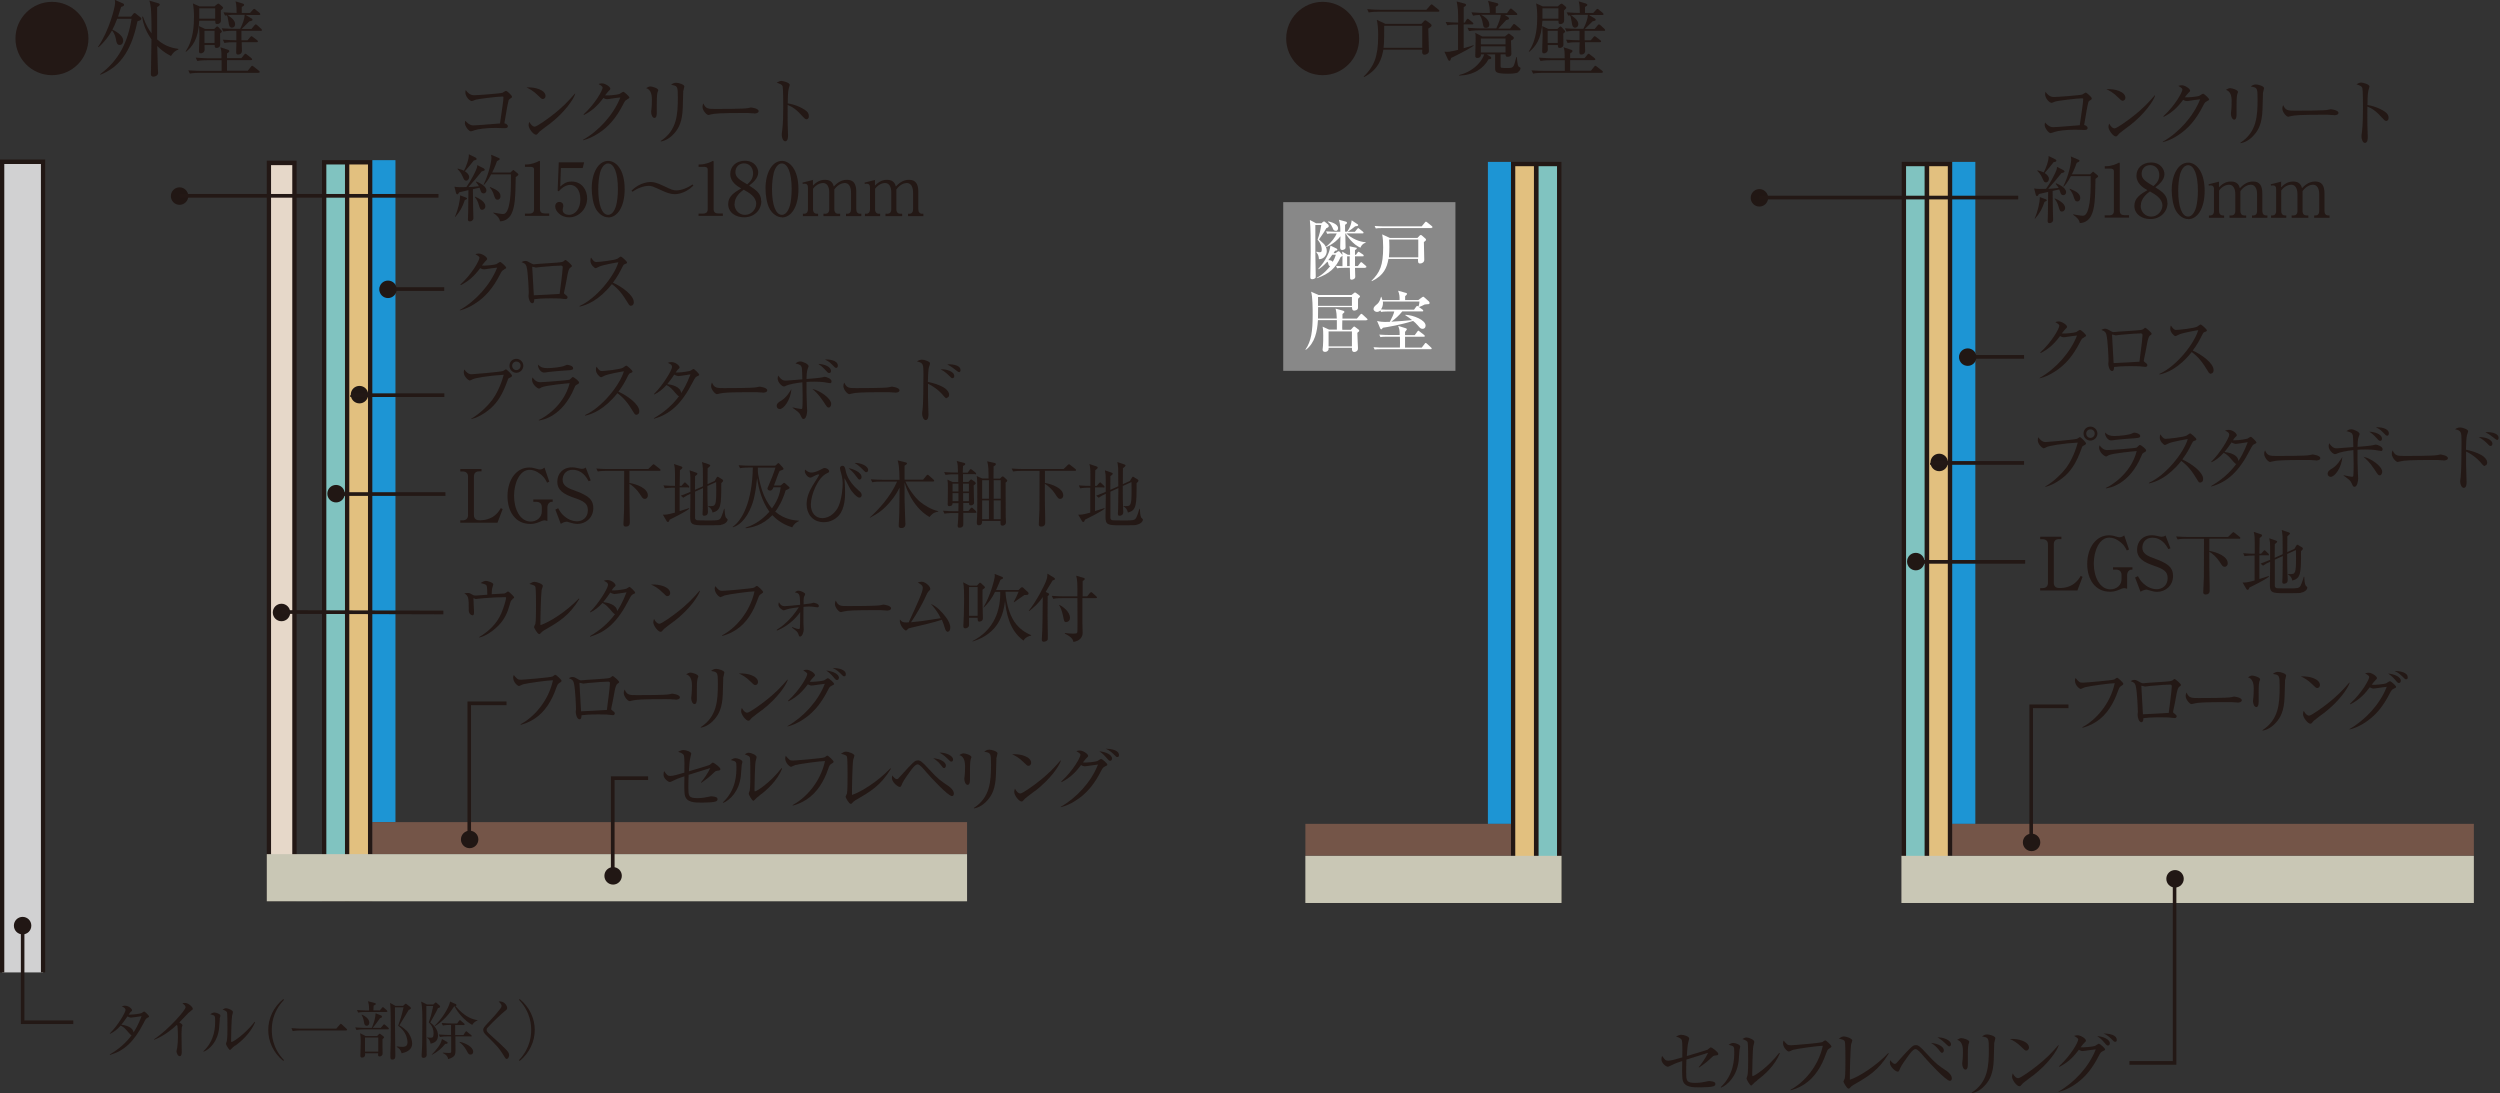 <?xml version="1.0" encoding="UTF-8"?>
<svg id="_レイヤー_1" data-name="レイヤー 1" xmlns="http://www.w3.org/2000/svg" xmlns:xlink="http://www.w3.org/1999/xlink" viewBox="0 0 677 296">
  <rect x="0" y="0" width="677" height="296" fill="#333333" stroke="none"/>
  <defs>
    <style>
      .cls-1 {
        fill: #80c3c0;
      }

      .cls-1, .cls-2, .cls-3, .cls-4, .cls-5, .cls-6, .cls-7, .cls-8, .cls-9, .cls-10, .cls-11, .cls-12 {
        stroke-width: 0px;
      }

      .cls-2 {
        fill: #c9c7b5;
      }

      .cls-3 {
        fill: #e2c07f;
      }

      .cls-4 {
        fill: #745548;
      }

      .cls-5 {
        fill: #1d95d4;
      }

      .cls-6 {
        fill: #231815;
      }

      .cls-7 {
        fill: none;
      }

      .cls-8 {
        fill: #fff;
      }

      .cls-9 {
        fill: #e6d8c9;
      }

      .cls-10 {
        fill: #888;
      }

      .cls-13 {
        clip-path: url(#clippath);
      }

      .cls-11 {
        fill: #d1d1d2;
      }

      .cls-12 {
        fill: #211714;
      }
    </style>
    <clipPath id="clippath">
      <rect class="cls-7" width="677" height="296"/>
    </clipPath>
  </defs>
  <g class="cls-13">
    <g>
      <path class="cls-6" d="m368.06,10.43c0,5.48-4.42,9.93-9.88,9.93s-9.88-4.45-9.88-9.93,4.49-9.93,9.88-9.93,9.88,4.41,9.88,9.93Z"/>
      <path class="cls-6" d="m386.78,7.69c0,.97.17,5.28.17,5.99,0,.27,0,.5-.23.74-.23.23-.67.4-1.03.4-.27,0-.57-.23-.57-.7,0-.1.03-.57.03-.67h-10.54c-.43,2.34-1.2,5.32-5.22,7.42l-.1-.13c2.73-2.68,3.92-5.25,3.92-11.07,0-1.74-.1-3.08-.37-4.31l2.33,1.1h9.74l.7-.74s.2-.23.37-.23c.1,0,.23.07.37.17l1.13.84s.2.23.2.37c0,.3-.3.5-.83.84h-.07Zm2.59-4.51h-16.13c-.53,0-1.6,0-2.59.2l-.43-.9c1.53.13,3.13.17,3.43.17h12.61l1.03-1.17s.23-.3.37-.3.23.1.4.23l1.53,1.24s.2.17.2.3c0,.2-.2.23-.33.23h-.07Zm-4.22,3.81h-10.31c0,1.67.03,4.48-.17,5.95h10.48v-5.95Z"/>
      <path class="cls-6" d="m392.97,15.68c-.1.37-.2.8-.46.8-.17,0-.37-.27-.4-.37l-.96-2.11c1.1.1,1.4.03,3.69-.5v-6.85c-.63,0-1.93,0-2.93.2l-.43-.9c1.26.1,1.73.13,3.39.17,0-3.54-.07-3.91-.4-5.72l2.13.57c.33.1.4.2.4.37,0,.23-.27.4-.63.6v4.18h.3l.43-.74s.2-.3.33-.3c.1,0,.17,0,.43.23l.9.74s.23.2.23.33c0,.23-.17.23-.33.23h-2.29v6.45c1.73-.47,2.13-.64,2.69-.84v.17c-1.3.97-5.59,3.08-6.02,3.28h-.07Zm18.19,3.88c-.63.37-1.96.4-2.76.4-3.29,0-3.46-.43-3.52-1.34v-3.88h-2.26l.9.53c.2.1.3.23.3.43,0,.3-.3.33-.7.33-1.43,2.54-3.99,4.31-7.98,4.45v-.17c4.62-1.14,6.55-4.55,6.75-5.58h-.83c0,.43-.17.97-1.03.97-.5,0-.53-.33-.53-.64,0-.23.07-3.28.1-4.35,0-1.07,0-1.27-.1-1.81l1.9.97h6.15l.7-.57c.17-.17.23-.2.33-.2.07,0,.17.07.27.13l.83.64c.2.17.27.23.27.4,0,.3-.3.5-.77.7,0,.57.1,3.08.1,3.61,0,.8-.83.8-1.03.8-.5,0-.53-.23-.53-.67h-1.36v3.28c.03.37.03.43,1.8.43s1.73-.1,2.46-2.98h.13c.23,2.27.3,2.51.63,2.68.33.17.37.2.37.4,0,.3-.3.77-.63.97l.07.03Zm.23-11.34h-10.98c-.37,0-1.56,0-2.59.2l-.43-.9c1.4.1,2.76.17,3.39.17h4.42c.77-1.74,1.16-2.84,1.2-3.68h-5.32c.5.27,2.23,1.17,2.23,2.64,0,.77-.6.9-.9.9-.63,0-.7-.3-.86-1.17-.1-.6-.33-1.61-.86-2.34-.6,0-1.2.1-1.8.2l-.43-.9c1.46.1,2.99.17,3.39.17h1.6c0-1.3-.07-1.71-.47-3.28l2.33.6c.2.03.43.1.43.37s-.17.33-.7.64v1.71h3.06l.7-.97s.23-.27.33-.27c.13,0,.27.1.4.23l1.13.97s.23.17.23.33c0,.2-.17.23-.33.23h-3.06l.77.47s.37.23.37.47c0,.27-.27.3-.77.43-.2.23-1.4,1.54-2.13,2.31h3.19l.73-.97s.2-.3.33-.3c.1,0,.27.13.4.23l1.16.97s.23.17.23.33c0,.2-.2.23-.37.23l-.03-.03Zm-3.69,2.21h-6.68v1.57h6.68v-1.57Zm0,2.11h-6.68v1.67h6.68v-1.67Z"/>
      <path class="cls-6" d="m423.54,2.78c0,.37.03,2.27.03,2.74,0,.64-.43,1-1.03,1-.5,0-.5-.3-.5-.9h-4.36c-.2,5.12-1.93,7.02-3.53,8.39l-.17-.07c2.2-3.11,2.3-7.29,2.3-9.4,0-1.5-.1-2.61-.3-3.61l1.8.8h4.06l.67-.57s.23-.17.37-.17c.1,0,.2.03.3.13l.76.64s.23.23.23.33c0,.17-.07.2-.63.74v-.07Zm10.21,16.95h-15.96c-.57,0-1.63,0-2.63.2l-.43-.87c1.53.1,3.13.13,3.43.13h5.59v-2.88h-3.96c-.2,0-1.56,0-2.63.2l-.43-.9c1.53.13,3.19.17,3.39.17h3.59c0-1.97-.03-2.21-.3-2.98l1.96.64c.4.13.46.27.46.4,0,.1,0,.23-.63.64v1.27h3.89l.73-.9c.2-.23.23-.3.37-.3.07,0,.17,0,.4.23l1.2.94s.23.23.23.33c0,.23-.2.23-.33.23h-6.49v2.88h5.62l.86-1.07c.17-.23.23-.27.33-.27s.17,0,.43.23l1.4,1.1s.23.17.23.33c0,.2-.2.23-.37.23h.03Zm-10.41-10.73c0,.5.03,2.64.03,3.08,0,.7-.6.9-.96.9-.53,0-.53-.23-.53-.77h-2.76c0,.2.03,1.04.03,1.24,0,.64-.57,1-1.03,1-.5,0-.5-.37-.5-.64,0-.67.13-3.64.13-4.28,0-1.44-.1-1.97-.13-2.47l1.66.77h2.49l.5-.5s.17-.17.3-.17c.07,0,.2.07.3.17l.77.84s.2.23.2.37c0,.17-.4.47-.5.54v-.07Zm-1.33-6.75h-4.32v2.81h4.32v-2.81Zm-.17,6.09h-2.73v3.28h2.73v-3.28Zm12.37,0h-5.09v2.57h1.66l.7-.84s.2-.27.37-.27c.1,0,.23.1.4.23l1.1.84s.23.17.23.33c0,.2-.2.23-.33.23h-4.06c0,.77.07,2.04.07,2.31,0,.8-.57,1.04-1.06,1.04-.43,0-.5-.27-.5-.7,0-.17.03-2.31.07-2.64h-.63c-.57,0-1.63,0-2.63.2l-.43-.9c1.3.1,2.73.17,3.66.17v-2.57h-.9c-.4,0-1.56,0-2.63.2l-.43-.87c1.4.1,2.76.13,3.43.13h1.56c.7-1.3,1.23-2.88,1.23-3.78h-2.69c-.47,0-1,0-1.9.1.9.57,1.99,1.37,1.99,2.41,0,.77-.57.97-.86.97-.7,0-.83-.74-.93-1.57-.2-1.34-.3-1.54-.46-1.77-.2,0-.27,0-.47.07l-.43-.9c1.43.13,2.89.17,3.56.17,0-2.11-.17-2.61-.3-3.14l1.96.6c.3.1.37.2.37.37s-.03.2-.63.57v1.61h2.23l.77-.84s.23-.27.36-.27c.17,0,.3.13.4.23l1.03.84s.23.2.23.37c0,.2-.17.23-.33.23h-3.59l1.4.84c.3.17.4.23.4.43s-.1.3-.83.43c-.33.33-1.8,1.81-2.1,2.07h2.66l.8-.97s.2-.27.37-.27c.1,0,.23.1.4.23l1.03.94s.23.23.23.37c0,.2-.17.23-.33.23l-.1-.03Z"/>
      <path class="cls-10" d="m394.13,54.74h-46.63v45.68h46.63v-45.68Z"/>
      <path class="cls-8" d="m359.15,61.83c-.6,1.04-.73,1.24-1.96,3.01.2.23,1.23,1.1,1.4,1.3.63.77.7,1.47.7,1.87,0,1.27-1,2.24-2.13,2.17-.03-.54-.07-1.17-.7-1.87l.07-.17c.23.07.5.17.8.17.53,0,.6-.17.6-.74,0-.33-.03-1.4-1.13-2.68.53-1.44.76-2.44,1-3.95h-1.6v7.72c0,.94.1,5.08.1,5.92,0,.54,0,.6-.1.7-.2.23-.57.33-.86.33-.5,0-.5-.23-.5-.7,0-1.84.1-4.82.1-6.65,0-2.54,0-6.69-.23-8.69l1.7.9h1.46l.33-.33s.2-.17.33-.17c.1,0,.2.03.3.13l.83.7s.17.23.17.4c0,.3-.23.43-.6.57l-.07.03Zm10.54,10.7h-2.76c0,.23.07,2.34.07,2.41,0,.6-.67.8-.96.8-.1,0-.36,0-.43-.3-.03-.13-.07-2.57-.07-2.91h-1.53c-1.1,0-1.5.03-1.93.13l-.3-.67c.5.03.7.07,1.76.1v-2.84c-.07.13-.13.13-.5.37-1.36,3.04-3.06,4.51-6.42,5.72v-.13c2-1.14,2.99-2.41,3.59-3.14-.27-.07-.37-.17-.46-.47-.1-.5-.13-.57-.3-.74-1.16,1.27-1.99,1.81-2.39,2.07l-.07-.13c1.13-1.27,1.7-2.04,2.43-3.51.57-1.14.67-1.64.87-2.78l1.6.77s.27.13.27.3c0,.23-.17.27-.63.33-.13.23-.23.37-.4.64h.53l.57-.4s.17-.13.27-.13c.13,0,.2.1.3.17l.57.67s.13.13.17.27c0-.33-.03-.6-.1-1l1.56.87h.6c0-1.24,0-1.5-.17-2.31l1.73.37c.23,0,.27.07.27.17,0,.17-.2.33-.5.5v1.27h.27l.43-.6s.17-.23.27-.23c.07,0,.1,0,.33.17l.9.6s.17.17.17.3c0,.17-.13.17-.3.17h-2.06v2.64h.77l.6-.8s.17-.27.3-.27.3.17.33.2l.93.8s.17.17.17.27c0,.17-.17.2-.27.2l-.03.1Zm-1.16-5.42c-2.1-.74-3.92-3.44-4.12-3.88h-.1c0,.57.07,3.11.07,3.64,0,.27,0,.4-.13.53-.23.2-.57.3-.76.3-.57,0-.57-.47-.57-.7,0-.47.03-2.44.07-3.01-.53.74-1.73,1.94-3.76,2.91l-.13-.1c1.56-1.24,2.49-2.61,2.89-3.58h-.63c-1.13,0-1.53,0-1.96.1l-.3-.67c1.1.1,2.36.1,2.56.1h1.3c0-1.14,0-1.94-.37-3.24l1.86.5s.33.1.33.33c0,.2-.2.33-.53.53v1.87h.53c.27-.33,1.1-1.47,1.26-3.08l1.56,1.04s.2.13.2.23c0,.27-.27.3-.83.37-.33.27-1.33,1.07-2.03,1.47h1.96l.63-.77c.17-.17.2-.23.27-.23.1,0,.13.03.33.2l.96.77s.17.17.17.27c0,.17-.17.2-.3.2h-4.36c1.4,1.4,3.69,2.34,5.22,2.37v.13c-.86.3-1.16.8-1.43,1.37h.13Zm-6.85-4.61c-.5,0-.63-.33-.83-.84-.43-1.04-1-1.4-1.23-1.54l.1-.17c.57.13,2.63.64,2.63,1.84,0,.27-.07.74-.66.74v-.03Zm-.9,6.49c-.47.67-.67.97-1.07,1.44.47.03.93.1,1.2.47.27-.43.57-1.04.83-1.91h-.96Zm4.02.43v2.64h.7v-2.64h-.73.03Z"/>
      <path class="cls-8" d="m385.59,65.57c0,.27.1,4.38.1,4.82,0,.57-.53.97-1.16.97s-.53-.7-.53-1.24h-8.01c-.37,2.27-1.23,4.48-4.49,6.02l-.1-.1c2.29-2.27,3.16-4.15,3.16-9.06,0-1.44-.07-2.51-.27-3.51l2.1.97h7.45l.6-.64s.17-.17.3-.17.2.07.3.13l.96.84s.17.17.17.3c0,.2-.13.33-.57.64v.03Zm2.1-3.81h-13.2c-1.1,0-1.5.03-1.93.1l-.3-.67c1.06.1,2.36.1,2.56.1h10.18l.86-1.04s.17-.23.27-.23c.13,0,.23.1.33.17l1.33,1.07s.13.13.13.23c0,.17-.13.2-.27.2l.03.07Zm-3.66,3.11h-7.85c.03.57.07,1.14.07,2.01s-.03,1.87-.13,2.81h7.95v-4.82h-.03Z"/>
      <path class="cls-8" d="m369.99,86.74h-6.49c0,.4-.07,2.21,0,2.57h2.3l.57-.64s.27-.27.3-.27c.07,0,.17.07.37.2l.93.7s.13.23.13.27c0,.13-.13.23-.23.3-.17.1-.2.13-.3.3,0,.67.17,3.95.17,4.11,0,.2,0,.53-.3.77-.23.2-.53.27-.73.27-.47,0-.6-.37-.6-.77v-.37h-6.32c0,.4,0,.5-.1.64-.13.23-.43.47-.83.47-.67,0-.7-.47-.7-.64,0-.13.1-.8.1-.97.07-.87.07-1.91.07-2.78,0-.97,0-1.54-.17-2.44l1.76.8h2.1v-2.57h-5.12c-.2,3.14-.8,6.15-3.29,8.06l-.1-.07c1.6-2.31,1.96-5.02,1.96-9.4,0-1.57,0-5.02-.43-6.29l2.03.9h8.91l.63-.5c.17-.13.27-.2.33-.2s.23.1.27.13l.9.67s.2.2.2.3-.1.17-.2.27c-.13.13-.2.23-.33.33-.03.23-.03.27-.03.37v2.11c-.03.67-.9.74-1.03.74-.57,0-.57-.47-.6-.94h-9.18c0,2.01,0,2.24-.03,3.08h5.09c-.03-.94-.07-1.64-.33-2.68l2.13.6s.27.13.27.3c0,.13-.07.17-.53.57v1.24h3.89l.93-1.07c.17-.2.2-.23.3-.23s.23.1.33.2l1.16,1.07s.17.13.17.27c0,.17-.13.17-.27.17l-.03.03Zm-3.89-6.32h-9.18v2.41h9.18v-2.41Zm0,9.33h-6.32v4.05h6.32v-4.05Z"/>
      <path class="cls-8" d="m387.52,94.56h-13.34c-1.1,0-1.5.03-1.93.1l-.3-.64c1.06.1,2.36.1,2.56.1h4.59c.03-1.17.03-1.3,0-2.94h-3.33c-1.1,0-1.5.03-1.96.1l-.3-.67c1.1.1,2.36.1,2.56.1h2.96c0-1.44-.07-1.54-.4-2.47l2.13.67s.23.13.23.23c0,.13-.33.54-.5.74v.87h2.63l.7-.97s.17-.23.27-.23.1,0,.33.2l1.26.97s.17.17.17.27c0,.17-.17.2-.3.2h-5.06v2.94h4.52l.8-1.04c.13-.2.2-.23.27-.23.1,0,.27.13.33.2l1.13,1.04s.17.17.17.27c0,.17-.13.2-.27.2h.07Zm-.6-12.21s-.96.07-1.1.1c-.63.33-1,.5-1.56.7l1.03.74s.13.13.13.27c0,.17-.13.17-.27.17h-5.42c-.8,1.04-1.9,2.04-2.96,2.78,1.86-.1,4.22-.27,5.62-.43-.5-.4-1.23-.97-1.86-1.34l.07-.1c2.13.1,5.45,1.4,5.45,2.94,0,.6-.4.87-.8.87-.5,0-.7-.2-1.26-.87-.66-.74-.9-.94-1.33-1.27-3.36,1.07-6.85,1.64-8.15,1.84-.13.13-.17.17-.3.33-.03.07-.1.1-.17.1-.1,0-.2-.1-.27-.23l-.86-2.04c.83.23,1.6.27,2.13.27.27,0,.7,0,1.33-.03.63-1.17,1.03-2.07,1.2-2.81h-1.63c-1.1,0-1.5.07-1.96.13l-.17-.4s-.4.4-.9.4c-.43,0-.96-.3-.96-.8s.43-.84.77-1.14c.46-.37.9-.77,1.26-2.14h.1c.13.4.2.6.27.87h4.66c0-1.04,0-1.44-.4-2.54l2.13.6s.3.1.3.23-.1.27-.23.37c-.1.1-.17.17-.3.3v1.04h3.56l1-.74c.2-.13.27-.17.33-.17.13,0,.2.07.37.23l1.2,1.07s.17.23.17.37c0,.03,0,.27-.27.37l.07-.03Zm-12.44-.7s.03.2.03.4c0,.57-.17,1.24-.53,1.74.7.07,1.6.07,2.29.07h6.65l.57-.8s.2-.23.27-.23q.1,0,.33.2c.1-.2.23-.53.3-1.37h-9.91Z"/>
      <path class="cls-6" d="m564.32,91.42c-.47.2-.63.37-1.06,1.24-1.9,3.71-3.99,6.22-7.02,8.09-1.06.67-2.39,1.34-3.89,1.71v-.13c4.29-2.41,8.28-6.82,10.11-11.47-.8.07-2.16.27-2.96.4-.13,0-.53.07-.63.07-.2,0-.57-.07-1-.33-1.83,2.44-3.29,3.58-5.26,4.61l-.1-.17c3.26-2.98,5.16-6.59,5.16-7.22,0-.2-.03-.37-1.1-1,.47-.17.9-.17.96-.17.8,0,2.23.9,2.23,1.44,0,.17-.07.27-.47.64-.2.17-.7.87-.96,1.17.9.1,3.36-.17,3.89-.37.17-.07.86-.6,1.06-.6.23,0,1.63,1.2,1.63,1.57,0,.13-.07.2-.6.47v.07Z"/>
      <path class="cls-6" d="m582.25,90.82q-.46.33-.76,1.91c-.3,1.61-.67,3.68-.93,4.75,0,.07-.03.17-.03.23,0,.13.03.17.37.43.47.33.6.47.6.74,0,.47-.47.47-.53.47-.1,0-.23,0-.37-.03-.96-.13-1.33-.17-3.53-.17-2.39,0-3.86.13-4.59.23,0,.37-.03,1.1-.53,1.1-.7,0-1.03-1.4-1.03-1.94,0-.13.07-.77.07-.87,0-.5-.17-5.52-.6-7.12-.2-.7-.53-.9-1.36-1.2.23-.13.57-.33,1-.33.5,0,.8.17,1.76.74.27.17.46.17.63.17.23,0,1.2-.1,1.4-.13.93-.07,4.99-.3,5.82-.43.63-.1.76-.23,1.03-.47.13-.13.2-.13.27-.13.23,0,1.73,1.3,1.73,1.61,0,.17-.13.27-.47.5l.07-.03Zm-2.46-.54c-.57,0-3.13.13-5.45.37-.2,0-1.16.17-1.4.17-.13,0-.77-.23-.93-.23q-.07,0-.07.17c0,.37.43,7.52.43,7.56.63,0,6.15-.3,6.99-.37.07-.67.83-6.09.83-7.22,0-.23-.07-.43-.37-.43h-.03Z"/>
      <path class="cls-6" d="m598.74,101.22c-.43,0-.63-.33-.8-.64-1.6-2.64-2.66-3.95-4.42-5.25-3.53,4.45-6.89,5.72-8.75,6.09v-.17c4.59-2.04,9.41-8.13,10.51-11.84-.77.1-4.06.7-5.12,1.14-.17.07-.9.47-1.06.47-.3,0-1.4-.97-1.4-2.01,0-.4.07-.67.17-.87.77,1.2,1.1,1.2,1.5,1.2.57,0,4.85-.43,5.65-.9.13-.07.77-.57.9-.57.23,0,1.7,1.27,1.7,1.61,0,.23-.13.27-.77.5-.13.07-.17.1-.43.57-.86,1.71-1.36,2.68-2.63,4.38,2.4,1.07,5.65,3.41,5.65,5.28,0,.53-.23.94-.7.94v.07Z"/>
      <path class="cls-6" d="m565.92,27.19c-.27.2-.37.3-.43.64-.33,1.3-.47,2.31-1.1,6.02.37.07.93.37.93.8,0,.54-.5.54-1.06.54-.37,0-2.03-.07-2.36-.07-2.53,0-4.69.33-5.52.6-.17.07-.9.33-1.06.33-.6,0-1.63-1.44-1.63-2.21,0-.3.07-.47.13-.67.23.27,1.06,1.27,2.13,1.27.67,0,1.5-.07,7.25-.53.6-4.11.93-6.29.93-7.06,0-.17-.07-.23-.27-.23-1.46,0-6.92.7-7.38.9-.13.07-.76.33-.9.33-.67,0-1.76-1.3-1.76-2.31,0-.33.03-.5.1-.67.53.77,1.26,1.4,2.26,1.4.93,0,7.15-.47,7.68-.67.17-.07.83-.53.96-.53.23,0,1.63,1.2,1.63,1.6,0,.23-.1.27-.5.54l-.03-.03Z"/>
      <path class="cls-6" d="m574.83,27.29c-.33,0-.57-.23-1.2-.87-1.4-1.4-2.49-1.94-3.26-2.27,2.39-.17,5.19.7,5.19,2.34,0,.43-.33.8-.73.8Zm1.73,6.82c-.43.33-2.26,1.67-2.63,2.01-.1.1-.53.6-.63.7-.07.07-.23.13-.33.13-.7,0-2-1.67-2-2.61,0-.37.13-.67.2-.87.46.9,1.03,1.3,1.43,1.3.66,0,3.72-2.27,4.59-2.94,3.19-2.44,4.72-4.18,6.32-6.02l.1.07c-.47,1.44-2.69,4.88-7.05,8.26v-.03Z"/>
      <path class="cls-6" d="m597.65,27.42c-.47.2-.63.37-1.06,1.24-1.9,3.71-3.99,6.22-7.02,8.13-1.06.67-2.39,1.34-3.89,1.71v-.13c4.29-2.41,8.28-6.82,10.11-11.47-.8.07-2.16.27-2.96.4-.13,0-.53.07-.63.07-.2,0-.57-.07-1-.33-1.83,2.44-3.29,3.58-5.26,4.61l-.1-.17c3.26-2.98,5.15-6.59,5.15-7.22,0-.2-.03-.37-1.1-1,.47-.17.9-.17.96-.17.8,0,2.23.9,2.23,1.44,0,.17-.07.27-.47.64-.2.17-.7.87-.96,1.17.9.1,3.36-.17,3.89-.37.17-.07.86-.6,1.06-.6.23,0,1.63,1.2,1.63,1.57,0,.13-.07.2-.6.47v.03Z"/>
      <path class="cls-6" d="m605.83,25.61c-.17.57-.17,2.34-.17,3.01v2.34c0,.3,0,1.44-.63,1.44-.53,0-.9-.84-.9-1.64,0-.2.1-1.1.13-1.27.03-.33.07-1,.07-2.14,0-1.72-.52-2.72-1.56-3.01.36-.23.73-.47,1.16-.47.46,0,2.13.47,2.13,1.04,0,.07-.2.6-.23.67v.03Zm6.98-.37c-.03.27-.1,3.71-.13,4.45-.13,3.68-1.03,5.48-2.33,6.92-1.5,1.71-3.03,2.07-3.59,2.17l-.07-.13c4.42-2.84,4.66-7.22,4.66-11.77,0-3.04-.07-3.18-1.83-3.44.27-.23.66-.57,1.36-.57s2.23.47,2.23,1c0,.23-.3,1.2-.33,1.4l.03-.03Z"/>
      <path class="cls-6" d="m632.07,31.17c-.17,0-.66-.03-.7-.03-.7-.07-.9-.07-2.23-.07-6.05,0-7.82.13-8.71.37-.07,0-.7.17-.77.17-.53,0-1.6-1.27-1.6-2.17,0-.13,0-.5.23-.97.66,1.5,1.3,1.5,3.36,1.5,1.36,0,7.82,0,8.71-.23.13,0,.7-.17.8-.17s2.1.23,2.1,1c0,.6-1,.64-1.23.64l.03-.03Z"/>
      <path class="cls-6" d="m646.17,32.74c-.3,0-.57-.27-.86-.6-1.83-2.04-2.86-2.74-4.22-3.28,0,.77-.03,4.25,0,4.95,0,.5.1,2.81.1,3.28,0,.43,0,1.61-.77,1.61-.66,0-.93-1.17-.93-1.67,0-.3,0-.47.13-1.34.23-1.57.27-4.71.27-6.42,0-.87,0-4.82-.17-5.45-.13-.43-.57-.64-1.6-1,.4-.23.86-.47,1.3-.47.3,0,2.23.43,2.23,1.07,0,.17-.23.84-.27,1-.23.77-.27,3.04-.27,4.01,2.03.33,4.02,1.2,5.12,2.14.37.33.6.8.6,1.34,0,.67-.4.84-.63.84h-.03Z"/>
      <path class="cls-6" d="m558.8,46.08s.27.2.27.37-.23.3-.83.43c-.27.33-.8.97-1.66,2.04-.77.9-1.4,1.64-1.93,2.21.1,0,1.76-.07,2.83-.23-.07-.13-.33-.6-.8-1.14l.1-.13c1.53.6,2.73,1.5,2.73,2.41,0,.37-.23.8-.77.8-.47,0-.66-.23-.86-.9,0-.07-.1-.33-.23-.64l-1.8.4c0,.87.07,4.95.07,5.32,0,.4.07,2.21.07,2.54,0,.5-.47.87-.96.87-.43,0-.53-.27-.53-.6s.07-1.64.07-1.91c0-.64.03-2.57.07-5.95-1.26.27-2.23.5-2.49.57-.13.2-.33.57-.5.57-.2,0-.33-.23-.37-.37l-.43-1.71c.33.07.9.13,1.4.13.6,0,1.53,0,1.83-.03,1.33-1.84,2.56-4.35,2.83-5.15.07-.2.13-.57.13-.8l1.76.9h.03Zm-7.82,13.11c.86-1.94,1.43-4.45,1.4-5.82l1.63.6s.27.17.27.27c0,.13-.13.23-.63.43-.63,1.84-1.2,2.98-2.56,4.55l-.1-.07v.03Zm.77-13.07c.57.13,1.2.33,1.7.57.57-1.1,1.43-3.28,1.3-4.45l1.9.94s.23.2.23.3c0,.3-.3.37-.76.43-.93,1.2-1.07,1.37-2.43,2.94.57.37,1.16.9,1.16,1.57,0,.47-.3.97-.8.97-.47,0-.57-.23-1-1.2-.47-1.04-.9-1.47-1.33-1.91v-.13l.03-.03Zm4.69,7.59c.8.37,2.79,1.27,2.79,2.61,0,.64-.47.97-.86.97-.53,0-.63-.4-.9-1.3-.27-1.04-.67-1.61-1.1-2.17l.07-.07v-.03Zm9.48-6.42l.6-.57s.23-.23.27-.23c.07,0,.23.13.27.17l.96.8s.17.2.17.3c0,.13-.37.43-.73.67-.1,5.52-.17,7.99-1.2,10.03-.73,1.4-1.99,1.94-3.06,1.94-.17-.94-.77-1.54-1.8-2.24v-.13c.93.17,2.13.4,2.66.4,2,0,2.1-6.59,2.1-8.63v-2.11h-5.35c-.96,1.84-1.66,2.54-1.93,2.84l-.13-.07c1.46-2.94,2.13-6.29,2.13-7.32,0-.2-.07-.57-.1-.77l2.13.9s.23.13.23.27c0,.2-.3.33-.77.57-.23.64-.57,1.64-1.3,3.08h4.89l-.03.1Zm-5.42,3.81c1.9.77,2.83,1.4,2.83,2.51,0,.47-.23.94-.8.94-.5,0-.67-.23-1.1-1.6-.17-.5-.53-1.2-1-1.71l.07-.13Z"/>
      <path class="cls-6" d="m569.94,58.32h1.1c1.03,0,1.4-.4,1.4-1.2v-10.77c0-.6-.57-.7-.97-.7h-1.5v-.64h.37c1.53,0,2.99-.7,3.23-.84.13-.07.2-.13.27-.13.17,0,.2.13.2.27v12.77c0,.87.43,1.2,1.4,1.2h1.1v.64h-6.59v-.64.03Z"/>
      <path class="cls-6" d="m586.97,54.94c0,2.31-1.8,4.38-4.69,4.38-2.26,0-4.29-1.3-4.29-3.58,0-2.14,1.7-3.18,3.52-4.25-1.06-.6-2.96-1.74-2.96-3.91,0-1.97,1.53-3.58,3.96-3.58,2.73,0,3.62,2.04,3.62,3.14,0,1.71-1.63,2.94-2.46,3.58,1.86,1.17,3.26,2.14,3.26,4.21h.03Zm-7.28.74c0,1.74,1.3,2.98,2.86,2.98,1.73,0,3.03-1.54,3.03-3.01,0-1.91-1.96-3.01-3.39-3.81-.9.67-2.46,1.91-2.46,3.88l-.03-.03Zm5.05-8.29c0-1.5-1-2.68-2.46-2.68s-2.33,1.07-2.33,2.37c0,1.4,1.13,2.11,3.19,3.31.57-.5,1.6-1.34,1.6-3.01Z"/>
      <path class="cls-6" d="m592.56,59.32c-1.36,0-2.53-.97-3.26-2.14-.83-1.37-1.2-3.81-1.2-5.68,0-4.25,1.8-7.46,4.46-7.46,2.03,0,4.46,2.21,4.46,7.66,0,4.88-2.03,7.66-4.46,7.66v-.03Zm-2.23-11.97c-.27,1-.47,2.68-.47,4.31,0,4.45,1.07,6.99,2.66,6.99,1.36,0,2-1.84,2.2-2.57.27-1,.47-2.71.47-4.38,0-4.55-1.1-6.96-2.66-6.96-1.4,0-2.03,1.94-2.23,2.64l.03-.03Z"/>
      <path class="cls-6" d="m600.9,49.15v1.57c.53-.54,1.56-1.57,3.26-1.57,1.86,0,2.23,1.2,2.39,1.81.67-.67,1.76-1.81,3.56-1.81s2.53,1.07,2.53,3.28v4.71c0,.77.4,1.2,1,1.2h.37v.64h-4.16v-.64h.37c.7,0,1-.53,1-1.2v-4.58c0-.57-.1-2.54-1.73-2.54-.57,0-1.8.33-2.79,1.74v5.38c0,.84.47,1.2,1,1.2h.57v.64h-4.52v-.64h.57c.53,0,1-.37,1-1.2v-4.58c0-.43-.03-2.54-1.73-2.54-.47,0-1.73.27-2.66,1.57v5.55c0,.84.47,1.2,1,1.2h.37v.64h-4.12v-.64h.37c.6,0,1-.43,1-1.2v-5.99c0-.64-.33-.94-.8-.94-.23,0-.43,0-.6.07l-.07-.37,2.93-.74-.07-.03Z"/>
      <path class="cls-6" d="m617.73,49.15v1.57c.53-.54,1.56-1.57,3.26-1.57,1.86,0,2.23,1.2,2.39,1.81.66-.67,1.76-1.81,3.56-1.81s2.53,1.07,2.53,3.28v4.71c0,.77.4,1.2,1,1.2h.37v.64h-4.16v-.64h.37c.7,0,1-.53,1-1.2v-4.58c0-.57-.1-2.54-1.73-2.54-.57,0-1.8.33-2.79,1.74v5.38c0,.84.47,1.2,1,1.2h.57v.64h-4.52v-.64h.57c.53,0,1-.37,1-1.2v-4.58c0-.43-.03-2.54-1.73-2.54-.47,0-1.73.27-2.66,1.57v5.55c0,.84.47,1.2,1,1.2h.37v.64h-4.12v-.64h.37c.6,0,1-.43,1-1.2v-5.99c0-.64-.33-.94-.8-.94-.23,0-.43,0-.6.07l-.07-.37,2.93-.74-.07-.03Z"/>
      <path class="cls-6" d="m564.25,120.65c-.37.2-.37.23-.6.9-1.3,3.58-2.56,5.55-4.32,7.22-1,.9-3.13,2.54-5.46,3.08v-.13c2.36-1.3,4.69-3.71,5.72-5.12.93-1.27,2.26-3.68,3.06-6.75-4.09.23-7.68.87-8.32,1.17-.13.07-.76.4-.9.4-.17,0-1.6-.94-1.6-2.24,0-.37.07-.57.17-.77.43.7,1.1,1.3,1.96,1.3.27,0,7.48-.6,8.45-.87.17-.03.7-.47.83-.47.23,0,1.66,1.37,1.66,1.74,0,.2-.23.33-.63.57l-.03-.03Zm1.83-1.34c-1.03,0-1.86-.84-1.86-1.91s.83-1.87,1.86-1.87,1.9.84,1.9,1.87-.87,1.91-1.9,1.91Zm0-3.04c-.63,0-1.13.5-1.13,1.14s.5,1.17,1.13,1.17,1.17-.5,1.17-1.17-.5-1.14-1.17-1.14Z"/>
      <path class="cls-6" d="m580.58,122.55c-.37.2-.43.27-.66.87-3.23,7.73-8.55,8.73-9.65,8.83v-.13c1.2-.5,6.75-3.68,8.35-9.97-.56.03-6.29.57-7.55,1.1-.13.07-.6.37-.7.37-.5,0-1.93-1.17-1.93-2.37,0-.17,0-.33.13-.67.33.5,1,1.3,2.06,1.3.96,0,7.65-.5,7.95-.67.17-.07.73-.74.9-.74.23,0,1.7,1.07,1.7,1.5,0,.27-.27.4-.57.57h-.03Zm-2.36-3.88c-1.53.07-4.72.37-5.19.43-.97.13-1.07.17-1.4.17-.63,0-1.6-.9-1.6-2.14.87.8,1.5.94,2.56.94,1.33,0,3.89-.27,4.72-.67.4-.17.47-.24.63-.24.37,0,1.63.27,1.63.9,0,.4-.27.54-1.4.6h.03Z"/>
      <path class="cls-6" d="m595.91,130.71c-.43,0-.63-.33-.8-.64-1.6-2.64-2.66-3.95-4.42-5.25-3.53,4.45-6.88,5.72-8.75,6.09v-.17c4.59-2.04,9.41-8.13,10.51-11.84-.76.1-4.06.7-5.12,1.14-.17.07-.9.47-1.07.47-.3,0-1.4-.97-1.4-2.01,0-.4.07-.67.17-.87.77,1.2,1.1,1.2,1.5,1.2.57,0,4.86-.43,5.65-.9.13-.07.76-.57.9-.57.23,0,1.7,1.27,1.7,1.6,0,.23-.13.27-.76.5-.13.07-.17.1-.43.57-.86,1.71-1.36,2.68-2.63,4.38,2.39,1.07,5.65,3.41,5.65,5.28,0,.54-.23.94-.7.94v.07Z"/>
      <path class="cls-6" d="m610.52,120.25c-.4.17-.53.27-1.2,1.57-3.06,5.95-6.12,8.69-10.48,9.93l-.07-.13c2.66-1.54,5.02-3.51,6.82-5.99-.2,0-.43-.2-.77-.6-1.36-1.57-1.56-1.81-2.63-2.41-1.07,1.17-2.16,2.04-3.33,2.57l-.07-.13c2.49-2.44,4.89-6.52,4.89-7.32,0-.67-.77-.97-1.16-1.1.27-.13.53-.23,1-.23,1.13,0,2.2.97,2.2,1.4,0,.23-.03.27-.5.67-.17.17-.4.54-.53.74h.73c.96,0,2.96-.33,3.26-.47.13-.07.7-.47.83-.47.23,0,1.53,1.27,1.53,1.54,0,.2-.07.23-.5.4l-.03.03Zm-5.19-.07s-.37,0-1.03-.37c-1.03,1.54-1.8,2.44-1.9,2.58,1.1.13,3.66.64,3.76,2.44.5-.77,1.46-2.24,2.53-5.08-.53.07-2.89.47-3.36.47v-.03Z"/>
      <path class="cls-6" d="m627.15,124.66c-.17,0-.67-.03-.7-.03-.73-.07-.9-.07-2.23-.07-6.05,0-7.82.13-8.71.37-.07,0-.7.17-.77.17-.53,0-1.6-1.27-1.6-2.17,0-.13,0-.5.23-.97.67,1.51,1.3,1.51,3.36,1.51,1.36,0,7.82,0,8.71-.23.13,0,.7-.17.8-.17s2.1.23,2.1,1c0,.6-1,.64-1.23.64l.03-.03Z"/>
      <path class="cls-6" d="m631.1,129.11c-.43,0-.77-.33-.77-.8,0-.67.5-1.04,1.3-1.5,1.33-.84,2.26-2.41,2.69-3.08-.23,2.91-2.03,5.42-3.23,5.42v-.03Zm13.67-6.99c-.2,0-1.4-.24-1.66-.27-.53-.07-1.43-.13-2.56-.13-1.03,0-1.66.03-2.13.07-.03,1.61,0,4.85.1,6.45,0,.2.07,1.2.07,1.34,0,.47-.17,2.24-1,2.24-.33,0-.37-.1-.8-1-.33-.7-.43-.77-2.16-2.04v-.1c.66.13,1.93.43,2.33.43.17,0,.27-.03.3-.2.1-.4.1-2.84.1-3.44s-.03-2.78-.07-3.58c-1.73.17-3.76.6-4.36.9-.17.1-.4.2-.63.2-.5,0-1.7-1.07-1.7-2.17,0-.27.07-.54.13-.8.97,1.37,1.6,1.37,1.93,1.37h.43c2.03-.17,3.06-.23,4.19-.33-.03-1.44-.07-2.88-.13-3.14-.2-.7-.5-.87-1.73-1.17.23-.17.66-.5,1.26-.5.8,0,2.3.74,2.3,1.27,0,.1,0,.17-.23.7-.27.64-.33,1.97-.33,2.78.67-.03,3.73-.3,4.16-.44.07,0,.7-.17.77-.17.33,0,1.86.47,1.86,1.24,0,.4-.23.5-.43.5Zm-.37,6.59c-.37,0-.43-.1-1.43-1.64-1.33-2.01-2.33-2.84-2.96-3.38,1.93.37,5.09,2.51,5.09,4.08,0,.5-.33.97-.66.97l-.03-.03Zm.17-9.33c-.33,0-.43-.1-1.13-.9-.8-.87-1.36-1.27-1.83-1.57,1.1,0,3.43.53,3.43,1.94,0,.47-.37.53-.47.53Zm1.9-1.4c-.3,0-.4-.1-1.26-1-.7-.74-1.3-1-1.8-1.27,1-.07,3.49.17,3.49,1.67,0,.47-.27.6-.43.6Z"/>
      <path class="cls-6" d="m661.7,124.66c-.17,0-.67-.03-.7-.03-.7-.07-.9-.07-2.23-.07-6.05,0-7.82.13-8.71.37-.07,0-.7.17-.76.17-.53,0-1.6-1.27-1.6-2.17,0-.13,0-.5.23-.97.67,1.51,1.3,1.51,3.36,1.51,1.36,0,7.82,0,8.71-.23.13,0,.7-.17.8-.17s2.09.23,2.09,1c0,.6-1,.64-1.23.64l.03-.03Z"/>
      <path class="cls-6" d="m672.91,126.2c-.33,0-.43-.1-1.33-1.17-.86-.97-2.36-2.14-3.76-2.74v3.61c0,.23.13,3.78.13,4.68,0,.33,0,1.54-.76,1.54-.57,0-.97-.97-.97-1.74,0-.33.1-.9.13-1.17.17-1,.23-6.72.23-9.5s-.07-3.08-1.76-3.48c.27-.17.7-.47,1.33-.47.86,0,2.23.57,2.23,1,0,.1-.27,1-.33,1.1-.17.5-.23,2.74-.27,3.91,1.4.3,2.96.74,4.26,1.51.77.43,1.5,1.24,1.5,2.01,0,.37-.23.8-.66.8l.03.1Zm1.56-5.42c-.3,0-.37-.1-1.16-.9-.77-.77-1.63-1.27-2.06-1.5,1.5-.13,3.69.57,3.69,1.81,0,.43-.27.57-.47.57v.03Zm1.76-1.64c-.23,0-.8-.5-1.2-.8-.67-.57-1.63-1.1-2-1.3.3-.03.37-.03.56-.03.07,0,3.03,0,3.03,1.57,0,.33-.17.57-.4.57Z"/>
      <path class="cls-6" d="m558.27,145.99h-.7c-.86,0-1.4.47-1.4,1.37v10.5c0,.84.5,1.37,1.4,1.37h.53c1.2,0,2.36-.43,3.06-.84,1.3-.8,1.9-1.74,2.3-2.44l.5.27-1.4,3.68h-10.08v-.64h.67c.8,0,1.43-.43,1.43-1.37v-10.5c0-.9-.57-1.37-1.43-1.37h-.67v-.67h5.75v.67l.03-.03Z"/>
      <path class="cls-6" d="m576.03,159.44c-.37-.1-.53-.17-.8-.17-.17,0-.4,0-1.2.37-1.33.57-2.06.6-2.66.6-3.96,0-6.15-3.28-6.15-7.52,0-4.51,2.46-7.76,5.89-7.76.36,0,.86,0,1.9.33.63.2.8.2.93.2.2,0,.7,0,1.3-.5l1.3,3.81-.6.27c-.37-.74-.66-1.27-1.36-1.94-.43-.4-1.73-1.54-3.39-1.54-2.66,0-4.19,3.54-4.19,7.02,0,3.68,1.66,6.99,4.52,6.99,1.56,0,2.99-1.07,2.99-2.74v-1.17c0-1.07-.73-1.44-1.5-1.44h-.8v-.64h5.25v.64c-.37,0-.53,0-.83.2-.53.37-.6.97-.6,1.3v3.68Z"/>
      <path class="cls-6" d="m587.8,148.47l-.6.23c-.63-1.1-1.8-3.08-4.32-3.08-2.23,0-2.73,1.77-2.73,2.64,0,1.64,1.2,2.27,3.79,3.18.66.23,1.33.5,1.93.84,1.56.8,2.59,1.74,2.59,3.68,0,2.68-2.1,4.31-4.29,4.31-.7,0-1.4-.17-2.13-.4-.57-.2-.7-.2-.8-.2-.63,0-1.33.43-1.6.57l-1.46-3.85.77-.37c.53.94.86,1.44,1.56,2.07.83.74,2.09,1.47,3.56,1.47,1.33,0,2.93-.9,2.93-3.01,0-1.84-1.16-2.47-3.69-3.34-2.79-.97-4.59-2.01-4.59-4.38,0-2.11,1.43-3.88,3.99-3.88.37,0,.86.03,1.4.17.23.07,1.03.23,1.2.23.7,0,.9-.2,1.1-.37l1.36,3.51.03-.03Z"/>
      <path class="cls-6" d="m606.46,145.89h-8.18v3.28c1.96.34,4.99,1.44,4.99,3.38,0,.67-.47.94-.83.94-.5,0-.67-.27-1.4-1.4-.7-1.1-1.89-2.21-2.76-2.68,0,4.51,0,5.02.1,9.6v.94c0,.77-.5,1.04-1.07,1.04-.67,0-.67-.43-.67-.67,0-.57.13-3.41.17-4.05.03-1.57.03-2.44.03-10.37h-4.82c-.5,0-1.43,0-2.33.17l-.4-.8c1,.07,2.03.13,3.06.13h11.01l1.1-1.07s.27-.23.3-.23c.13,0,.23.07.37.2l1.36,1.07s.2.17.2.3c0,.2-.2.23-.33.23h.1Z"/>
      <path class="cls-6" d="m614.17,150.37h-2.33v6.42c1.6-.47,2.06-.67,2.53-.8l.07.17c-.7.54-1.63,1.07-2.86,1.71-.8.43-1.83.94-2.43,1.24-.17.43-.27.63-.5.63-.13,0-.27-.13-.33-.23l-1.03-1.77c.67.03,1,.07,3.26-.54v-6.76h-.4c-.37,0-1.36,0-2.33.17l-.37-.8c1.16.1,2.36.13,3.13.13v-2.98c0-1.67-.07-2.11-.27-2.94l1.99.67s.27.1.27.3c0,.23-.4.54-.66.7-.03,1.4-.03,2.07-.07,4.25h.47l.6-.67c.17-.2.23-.27.33-.27.13,0,.23.13.33.23l.7.67s.17.17.17.3c0,.2-.17.23-.3.23l.03-.07Zm8.85,10.2c-.46.07-3.96.07-4.52.07-3.26,0-3.82-.17-3.82-2.34,0-.77.07-4.21.07-4.91v-1.27c-.8.37-1.23.57-1.93,1.07l-.66-.57c1.06-.37,2.29-.9,2.59-1.04v-3.51c0-.94-.03-1.37-.23-2.31l1.83.64s.3.13.3.27c0,.17-.17.33-.63.67,0,.6-.03,3.18-.03,3.71l2.16-.97c0-2.01,0-3.41-.03-4.82-.03-.74-.17-1.44-.23-1.74l1.9.64c.2.07.33.17.33.3,0,.17-.27.43-.7.74-.03,1.81-.03,2.04-.03,4.31l1.93-.87.47-.8s.2-.33.33-.33.27.07.37.17l.93.57s.2.17.2.3c0,.23-.23.43-.5.7,0,5.99-.03,7.36-2.36,7.96-.17-1-.9-1.51-1.2-1.67v-.1c.33.03.47.03.6.03,1.4,0,1.6-.17,1.6-4.38,0-1.34,0-1.57-.03-2.14l-2.36,1.07c0,2.94.03,4.85.07,5.38,0,.27.07,1.44.07,1.67,0,.97-.83,1-1,1-.27,0-.47-.1-.47-.5,0-.23.07-1.24.07-1.44.03-1.27.03-2.04.07-5.55l-2.16.97v7.15c0,.27.23.47.46.57.27.07,3.09.07,3.46.07,2.03,0,2.66,0,3.06-.74.37-.7.8-2.17.86-2.41h.13c.03.74.1,1.91.37,2.37.13.2.47.37.47.57,0,.27-.33,1.14-1.83,1.4l.07.03Z"/>
      <path class="cls-1" d="m521.82,44.44h-6.25v199.5h6.25V44.44Z"/>
      <path class="cls-6" d="m522.41,244.5h-7.42V43.84h7.42v200.67Zm-6.25-1.17h5.05V45.01h-5.05v198.33Z"/>
      <path class="cls-3" d="m528.07,44.44h-6.25v199.5h6.25V44.44Z"/>
      <path class="cls-6" d="m528.67,244.5h-7.42V43.84h7.42v200.67Zm-6.25-1.17h5.05V45.01h-5.05v198.33Z"/>
      <path class="cls-5" d="m534.92,43.84h-6.25v179.27h6.25V43.84Z"/>
      <path class="cls-12" d="m478.81,53.57c0,1.3-1.06,2.37-2.36,2.37s-2.36-1.04-2.36-2.37,1.07-2.37,2.36-2.37,2.36,1.07,2.36,2.37Z"/>
      <path class="cls-6" d="m548.12,96.14h-17.43v1h17.43v-1Z"/>
      <path class="cls-12" d="m535.22,96.71c0,1.3-1.06,2.37-2.36,2.37s-2.36-1.04-2.36-2.37,1.06-2.37,2.36-2.37,2.36,1.04,2.36,2.37Z"/>
      <path class="cls-12" d="m527.5,125.23c0,1.3-1.06,2.37-2.36,2.37s-2.36-1.04-2.36-2.37,1.07-2.37,2.36-2.37,2.36,1.04,2.36,2.37Z"/>
      <path class="cls-6" d="m548.42,151.65h-29.57v1h29.57v-1Z"/>
      <path class="cls-12" d="m518.79,154.45c-1.3,0-2.36-1.07-2.36-2.37s1.03-2.37,2.36-2.37,2.36,1.07,2.36,2.37-1.03,2.37-2.36,2.37Z"/>
      <path class="cls-6" d="m548.12,125.86h-25.44v-.5l.5-.07v-.43h24.94v1Z"/>
      <path class="cls-4" d="m528.67,223.1h141.25v8.63h-141.25"/>
      <path class="cls-1" d="m422.27,44.44h-6.25v199.5h6.25V44.44Z"/>
      <path class="cls-6" d="m422.84,244.5h-7.42V43.84h7.42v200.67Zm-6.25-1.17h5.05V45.01h-5.05v198.33Z"/>
      <path class="cls-3" d="m416.02,44.44h-6.25v199.5h6.25V44.44Z"/>
      <path class="cls-6" d="m416.58,244.5h-7.42V43.84h7.42v200.67Zm-6.25-1.17h5.06V45.01h-5.06v198.33Z"/>
      <path class="cls-5" d="m409.17,43.84h-6.25v179.27h6.25V43.84Z"/>
      <path class="cls-4" d="m409.17,223.1h-55.67v8.63h55.67"/>
      <path class="cls-6" d="m546.53,53h-70.08v1h70.08v-1Z"/>
      <path class="cls-2" d="m353.49,231.76h69.38v12.77h-69.38"/>
      <path class="cls-2" d="m669.92,231.76h-155.02v12.77h155.02"/>
      <path class="cls-6" d="m574.33,185.82c-.36.23-.5.57-.77,1.27-1.16,3.34-2.99,6.49-5.95,8.39-1.66,1.07-3.06,1.44-3.69,1.6v-.17c3.56-1.87,7.52-6.22,8.75-11.9-1.33,0-7.05.8-8.08,1.1-.17.07-1.07.47-1.1.47-.37,0-1.6-1-1.6-2.34,0-.27.1-.47.17-.64.9,1.07,1.06,1.27,1.93,1.27.57,0,7.95-.6,8.55-.87.13-.07.63-.47.77-.47.23,0,1.7,1.31,1.7,1.67q0,.23-.67.6Z"/>
      <path class="cls-6" d="m590.2,185.92q-.47.33-.77,1.91c-.3,1.6-.66,3.68-.93,4.75,0,.07-.03.17-.03.23,0,.13.03.17.36.43.47.33.6.47.6.74,0,.47-.47.47-.53.47-.1,0-.23,0-.37-.03-.96-.13-1.33-.17-3.52-.17-2.4,0-3.86.13-4.59.23,0,.37-.03,1.1-.53,1.1-.7,0-1.03-1.4-1.03-1.94,0-.13.07-.77.07-.87,0-.53-.17-5.52-.6-7.12-.2-.7-.53-.9-1.36-1.2.23-.13.57-.33,1-.33.5,0,.8.17,1.76.74.27.17.47.17.63.17.23,0,1.2-.1,1.4-.13.93-.07,4.99-.3,5.82-.43.63-.1.77-.23,1.03-.47.13-.13.2-.13.27-.13.23,0,1.73,1.31,1.73,1.61,0,.17-.13.27-.47.5l.07-.03Zm-2.46-.54c-.57,0-3.13.13-5.46.37-.2,0-1.16.17-1.4.17-.13,0-.77-.23-.93-.23q-.07,0-.07.17c0,.37.43,7.52.43,7.56.63,0,6.15-.3,6.98-.37.07-.67.83-6.09.83-7.22,0-.2-.07-.43-.37-.43h-.03Z"/>
      <path class="cls-6" d="m605.89,190.23c-.17,0-.66-.03-.7-.03-.73-.07-.9-.07-2.23-.07-6.05,0-7.82.13-8.71.37-.07,0-.7.17-.77.17-.53,0-1.6-1.27-1.6-2.17,0-.13,0-.5.23-.97.66,1.5,1.3,1.5,3.36,1.5,1.36,0,7.82,0,8.71-.23.13,0,.7-.17.8-.17s2.1.23,2.1,1c0,.6-1,.64-1.23.64l.03-.03Z"/>
      <path class="cls-6" d="m611.81,184.68c-.17.57-.17,2.34-.17,3.01v2.34c0,.3,0,1.44-.63,1.44-.53,0-.9-.84-.9-1.64,0-.2.1-1.1.13-1.27.03-.33.07-1,.07-2.14,0-1.72-.52-2.72-1.56-3.01.37-.23.73-.47,1.16-.47.47,0,2.13.47,2.13,1.04,0,.07-.2.6-.23.67v.03Zm6.98-.37c-.03.27-.1,3.71-.13,4.45-.13,3.68-1.03,5.48-2.33,6.92-1.5,1.71-3.03,2.07-3.59,2.17l-.07-.13c4.42-2.84,4.66-7.22,4.66-11.77,0-3.04-.07-3.18-1.83-3.44.27-.23.66-.57,1.36-.57s2.23.47,2.23,1c0,.23-.3,1.2-.33,1.4l.03-.03Z"/>
      <path class="cls-6" d="m627.51,186.32c-.33,0-.57-.23-1.2-.87-1.4-1.4-2.49-1.94-3.26-2.27,2.39-.17,5.19.7,5.19,2.34,0,.43-.33.8-.73.8Zm1.73,6.82c-.43.34-2.26,1.67-2.63,2.01-.1.1-.53.6-.63.7-.07.07-.23.13-.33.13-.7,0-2-1.67-2-2.61,0-.37.13-.67.2-.87.46.9,1.03,1.3,1.43,1.3.66,0,3.72-2.27,4.59-2.94,3.19-2.44,4.72-4.18,6.32-6.02l.1.07c-.47,1.44-2.69,4.88-7.05,8.26v-.03Z"/>
      <path class="cls-6" d="m636.19,197.46c4.26-2.41,8.32-6.75,10.14-11.47-.8.07-2.13.3-2.96.4-.1,0-.53.07-.63.07-.33,0-.8-.23-1-.34-1.26,1.61-2.46,3.14-5.25,4.62l-.1-.17c3.26-2.98,5.19-6.55,5.19-7.22,0-.2-.03-.37-1.1-1,.47-.17.9-.17.97-.17.8,0,2.23.9,2.23,1.44,0,.2-.07.27-.46.64-.27.27-.4.43-.97,1.17.86.1,3.36-.17,3.89-.37.17-.07.86-.6,1.07-.6s1.66,1.17,1.66,1.57c0,.17-.07.2-.63.47-.47.23-.63.37-1.07,1.24-1.76,3.44-3.42,5.32-5.09,6.72-.8.67-3.13,2.48-5.82,3.08v-.13l-.07.07Zm13.93-13.07c0,.27-.13.57-.5.57-.23,0-.36-.1-.63-.4-.7-.84-1.2-1.44-2.29-2.17,1.8.17,3.46.94,3.46,2.01h-.03Zm1.9-.94c0,.5-.33.5-.47.5-.23,0-.27-.03-1.1-.87-.17-.17-.97-.94-2.03-1.4,1.53.03,3.59.4,3.59,1.74v.03Z"/>
      <path class="cls-6" d="m550.52,228.39h-.96v-37.62h10.58v1h-9.61v36.62Z"/>
      <path class="cls-12" d="m552.51,228.12c0,1.3-1.06,2.37-2.36,2.37s-2.36-1.04-2.36-2.37,1.06-2.37,2.36-2.37,2.36,1.04,2.36,2.37Z"/>
      <path class="cls-6" d="m464.31,285.87c-.3.03-.47.17-.67.37-1.23,1.17-1.93,1.77-3.52,2.84l-.1-.1c.7-.84,1.93-2.54,2.53-3.88-.7.23-3.96,1.27-4.46,1.4-.23.07-1.2.37-1.4.43-.07,1.61-.07,2.78-.07,3.38,0,2.27,0,2.94,2.43,2.94,1.33,0,2.63-.27,3.33-.43.27-.07.4-.07.57-.07.37,0,1.2.17,1.4.37.1.1.17.23.17.43,0,.37-.23.54-.63.64-.47.17-2.1.27-3.52.27-2.03,0-4.22,0-4.69-1.94-.23-.9-.17-4.01-.13-5.18-1.8.57-1.96.67-3.43,1.37-.27.13-.36.17-.5.17-.43,0-1.7-.94-1.7-1.97,0-.37.07-.7.17-.97.73,1,.93,1.3,1.66,1.3s2.03-.37,3.82-.9c0-.8.1-4.25-.17-4.75-.1-.17-.4-.6-1.53-.87.6-.37,1.1-.5,1.4-.5.8,0,2.16.47,2.16,1,0,.13-.17.8-.2.87-.27.9-.37,2.84-.43,3.88.6-.17,5.35-1.57,5.59-1.7.1-.07.53-.43.63-.5.07-.07.17-.13.27-.13.33,0,2.03,1.27,2.03,1.74,0,.33-.07.37-.96.47l-.03.03Z"/>
      <path class="cls-6" d="m471.06,284.33c-.03.47-.2,2.51-.23,2.94-.5,4.28-3.06,6.55-4.76,7.26l-.1-.13c3.66-3.48,3.66-7.76,3.66-9.43s0-1.64-1.53-2.04c.33-.23.77-.5,1.3-.5.5,0,1.86.43,1.86,1,0,.17-.2.8-.23.97l.03-.07Zm4.82,8.23c-.67.47-.73.57-1.26,1.1-.1.1-.27.3-.4.3-.37,0-1.26-1.64-1.26-1.91,0-.13.23-.73.27-.87.17-.84.17-3.41.17-3.95,0-.74,0-4.41-.13-4.92-.07-.37-.46-.6-1.43-.94.27-.17.67-.43,1.1-.43.6,0,2.13.6,2.13,1.2,0,.17-.23.97-.27,1.14-.2,1-.3,6.59-.3,7.79,0,.07,0,.33.13.33.47,0,4.06-2.27,7.18-6.29l.17.13c-1.33,3.28-4.19,5.89-6.12,7.26l.03.03Z"/>
      <path class="cls-6" d="m495.27,284c-.37.23-.5.57-.76,1.27-1.16,3.34-2.99,6.49-5.95,8.39-1.66,1.07-3.06,1.44-3.69,1.61v-.17c3.56-1.87,7.52-6.22,8.75-11.9-1.33,0-7.05.8-8.08,1.1-.17.07-1.06.47-1.1.47-.37,0-1.6-1-1.6-2.34,0-.27.1-.47.17-.64.9,1.07,1.06,1.27,1.93,1.27.57,0,7.95-.6,8.55-.87.13-.07.63-.47.77-.47.23,0,1.7,1.3,1.7,1.67q0,.23-.67.6Z"/>
      <path class="cls-6" d="m501.83,293.86c-.4.23-.5.33-.9.77-.17.17-.23.17-.33.17-.5,0-1.4-1.74-1.4-1.91,0-.13.33-.77.37-.87.17-.6.17-4.08.17-5.08,0-.77,0-4.45-.17-4.91-.13-.37-.5-.5-1.63-.8.57-.37.96-.57,1.4-.57.6,0,2.26.57,2.26,1.1,0,.17-.3.94-.33,1.1-.17.94-.37,7.72-.33,9.53,2.46-.8,7.02-3.68,10.41-7.22l.13.13c-2.86,4.65-5.49,6.15-9.68,8.56h.03Z"/>
      <path class="cls-6" d="m528.03,292.69c-1.07,0-5.69-5.02-6.88-6.39-.87-1.04-1.86-2.21-2.43-2.21-.66,0-1.66,1.4-2.16,2.11-1.7,2.34-1.83,2.71-2.2,3.58-.17.37-.27.43-.46.43-.5,0-2.13-1.24-2.13-2.47,0-.17.03-.37.07-.64.66.77.96,1,1.26,1s.57-.3.8-.6c.9-1.04,3.49-3.91,4.16-4.28.17-.1.43-.2.73-.2.66,0,1.06.23,2.99,2.34,2.46,2.74,3.39,3.34,5.32,4.61.57.37,1.46,1.24,1.46,2.04,0,.33-.13.67-.5.67h-.03Zm-2.1-7.59c-.3,0-.37-.1-1-.94-.63-.8-1.4-1.37-2-1.74,2.06.2,3.46,1.07,3.46,2.01,0,.37-.2.67-.47.67Zm1.93-1.74c-.23,0-.33-.1-1.26-1-.13-.13-.8-.8-1.93-1.44,1.56-.07,3.66.77,3.66,1.87,0,.37-.23.57-.47.57Z"/>
      <path class="cls-6" d="m533.06,282.86c-.17.57-.17,2.34-.17,3.01v2.34c0,.3,0,1.44-.63,1.44-.53,0-.9-.84-.9-1.64,0-.2.1-1.1.13-1.27.03-.33.07-1,.07-2.14,0-1.72-.52-2.72-1.56-3.01.36-.23.73-.47,1.16-.47.46,0,2.13.47,2.13,1.04,0,.07-.2.6-.23.67v.03Zm6.98-.37c-.03.27-.1,3.71-.13,4.45-.13,3.68-1.03,5.48-2.33,6.92-1.5,1.71-3.03,2.07-3.59,2.17l-.07-.13c4.42-2.84,4.66-7.22,4.66-11.77,0-3.04-.07-3.18-1.83-3.44.27-.23.67-.57,1.36-.57s2.23.47,2.23,1c0,.23-.3,1.2-.33,1.4l.03-.03Z"/>
      <path class="cls-6" d="m548.72,284.5c-.33,0-.57-.23-1.2-.87-1.4-1.4-2.49-1.94-3.26-2.27,2.36-.17,5.19.7,5.19,2.34,0,.43-.33.8-.73.8Zm1.73,6.82c-.43.33-2.26,1.67-2.63,2.01-.1.1-.53.6-.63.7-.07.07-.23.13-.33.13-.7,0-2-1.67-2-2.61,0-.37.13-.67.2-.87.47.9,1.03,1.3,1.43,1.3.67,0,3.73-2.27,4.59-2.94,3.19-2.44,4.72-4.18,6.32-6.02l.1.07c-.47,1.44-2.69,4.88-7.05,8.26v-.03Z"/>
      <path class="cls-6" d="m557.4,295.63c4.26-2.41,8.32-6.75,10.14-11.47-.8.07-2.13.3-2.96.4-.1,0-.53.07-.63.07-.33,0-.8-.23-1-.34-1.26,1.61-2.46,3.14-5.26,4.62l-.1-.17c3.26-2.98,5.19-6.55,5.19-7.22,0-.2-.03-.37-1.1-1,.47-.17.9-.17.96-.17.8,0,2.23.9,2.23,1.44,0,.2-.07.27-.47.64-.27.27-.4.43-.96,1.17.86.1,3.36-.17,3.89-.37.17-.07.86-.6,1.07-.6s1.66,1.17,1.66,1.57c0,.17-.07.2-.63.47-.47.23-.63.37-1.07,1.24-1.76,3.44-3.42,5.32-5.09,6.72-.8.67-3.13,2.47-5.82,3.08v-.13l-.07.07Zm13.93-13.07c0,.27-.13.57-.5.57-.23,0-.36-.1-.63-.4-.7-.84-1.2-1.44-2.29-2.17,1.8.17,3.46.94,3.46,2.01h-.03Zm1.9-.94c0,.5-.33.5-.47.5-.23,0-.27-.03-1.1-.87-.17-.17-.96-.94-2.03-1.4,1.53.03,3.59.4,3.59,1.74v.03Z"/>
      <path class="cls-6" d="m589.36,288.34h-12.71v-1h11.74v-49.09h.97v50.09Z"/>
      <path class="cls-12" d="m591.36,237.98c0,1.3-1.06,2.37-2.36,2.37s-2.36-1.04-2.36-2.37,1.06-2.37,2.36-2.37,2.36,1.04,2.36,2.37Z"/>
      <path class="cls-6" d="m23.95,10.43c0,5.48-4.42,9.93-9.88,9.93S4.19,15.92,4.19,10.43,8.65.5,14.07.5s9.88,4.41,9.88,9.93Z"/>
      <path class="cls-6" d="m37.22,5.78c-1.8,8.86-5.42,12.61-10.01,14.45l-.1-.13c5.09-3.75,7.52-8.73,8.51-15.01h-3.89c-.47,1.27-.9,2.24-1.3,2.94.3.13,2.93,1.34,2.93,2.98,0,.17-.07,1.17-.93,1.17-.76,0-.9-.67-1.06-1.67-.2-1.2-.8-1.97-1.03-2.27-.83,1.47-2.06,3.18-3.66,4.55l-.13-.1c2.96-4.31,4.62-10.67,4.62-11.97,0-.3-.03-.5-.1-.77l2.26,1c.17.1.27.17.27.37,0,.23-.17.37-.8.57-.4,1.34-.63,2.07-.83,2.61h3.53l.6-.74c.13-.17.23-.23.37-.23.1,0,.17.03.4.23l1.13.9s.27.27.27.4c0,.3-.3.5-.96.67l-.07.07Zm9.05,9.36c-.73-.37-2.06-1.04-3.69-2.68.07,2.14.13,5.45.17,6.12,0,.17.07.97.07,1.14,0,.6-.63,1.04-1.26,1.04s-.7-.43-.7-.67.03-1.14.03-1.3c.03-1.3.1-6.96.13-8.13-2.06-2.88-2.39-5.28-2.53-6.15h.23c.86,2.47,1.73,3.75,2.33,4.51,0-3.38-.1-5.78-.17-6.72-.1-.97-.27-1.64-.43-2.14l2.46.74c.17.03.37.17.37.3,0,.3-.47.6-.73.7v8.76c2.23,2.07,4.76,2.44,5.75,2.57v.2c-1.1.37-1.63,1.17-2,1.74l-.03-.03Z"/>
      <path class="cls-6" d="m59.8,2.78c0,.37.03,2.27.03,2.74,0,.64-.43,1-1.03,1-.5,0-.5-.3-.5-.9h-4.36c-.2,5.12-1.93,7.02-3.53,8.39l-.17-.07c2.19-3.11,2.29-7.29,2.29-9.4,0-1.5-.1-2.61-.3-3.61l1.8.8h4.06l.67-.57s.23-.17.37-.17c.1,0,.2.03.3.13l.76.64s.23.23.23.33c0,.17-.07.2-.63.74v-.07Zm10.21,16.95h-15.96c-.57,0-1.63,0-2.63.2l-.43-.87c1.53.1,3.13.13,3.43.13h5.59v-2.88h-3.96c-.2,0-1.56,0-2.63.2l-.43-.9c1.53.13,3.19.17,3.39.17h3.59c0-1.97-.03-2.21-.3-2.98l1.96.64c.4.13.47.27.47.4,0,.1,0,.23-.63.64v1.27h3.89l.73-.9c.2-.23.23-.3.37-.3.07,0,.17,0,.4.23l1.2.94s.23.23.23.33c0,.23-.2.23-.33.23h-6.49v2.88h5.62l.86-1.07c.17-.23.23-.27.33-.27s.17,0,.43.23l1.4,1.1s.23.17.23.33c0,.2-.2.23-.37.23h.03Zm-10.41-10.73c0,.5.03,2.64.03,3.08,0,.7-.6.9-.96.9-.53,0-.53-.23-.53-.77h-2.76c0,.2.03,1.04.03,1.24,0,.64-.57,1-1.03,1-.5,0-.5-.37-.5-.64,0-.67.13-3.64.13-4.28,0-1.44-.1-1.97-.13-2.47l1.66.77h2.49l.5-.5s.17-.17.3-.17c.07,0,.2.07.3.17l.76.84s.2.23.2.37c0,.17-.4.47-.5.54v-.07Zm-1.33-6.75h-4.32v2.81h4.32v-2.81Zm-.17,6.09h-2.73v3.28h2.73v-3.28Zm12.37,0h-5.09v2.57h1.66l.7-.84s.2-.27.37-.27c.1,0,.23.1.4.23l1.1.84s.23.17.23.33c0,.2-.2.23-.33.23h-4.06c0,.77.07,2.04.07,2.31,0,.8-.57,1.04-1.06,1.04-.43,0-.5-.27-.5-.7,0-.17.03-2.31.07-2.64h-.63c-.57,0-1.63,0-2.63.2l-.43-.9c1.3.1,2.73.17,3.66.17v-2.57h-.9c-.4,0-1.56,0-2.63.2l-.43-.87c1.4.1,2.76.13,3.43.13h1.56c.7-1.3,1.23-2.88,1.23-3.78h-2.69c-.47,0-1,0-1.9.1.9.57,2,1.37,2,2.41,0,.77-.57.97-.86.97-.7,0-.83-.74-.93-1.57-.2-1.34-.3-1.54-.47-1.77-.2,0-.27,0-.47.07l-.43-.9c1.43.13,2.89.17,3.56.17,0-2.11-.17-2.61-.3-3.14l1.96.6c.3.1.37.2.37.37s-.03.2-.63.57v1.61h2.23l.76-.84s.23-.27.37-.27c.17,0,.3.13.4.23l1.03.84s.23.2.23.37c0,.2-.17.23-.33.23h-3.59l1.4.84c.3.17.4.23.4.43s-.1.3-.83.43c-.33.33-1.8,1.81-2.1,2.07h2.66l.8-.97s.2-.27.37-.27c.1,0,.23.1.4.23l1.03.94s.23.23.23.37c0,.2-.17.23-.33.23l-.1-.03Z"/>
      <path class="cls-6" d="m39.94,275.64c-.33.13-.47.23-1.03,1.37-2.66,5.18-5.32,7.56-9.11,8.66l-.07-.13c2.29-1.34,4.39-3.08,5.92-5.22-.17,0-.37-.17-.67-.53-1.2-1.37-1.36-1.57-2.29-2.07-.93,1.04-1.86,1.77-2.89,2.24l-.07-.1c2.16-2.11,4.26-5.68,4.26-6.35,0-.57-.67-.84-1.03-.97.23-.1.47-.2.86-.2,1,0,1.93.84,1.93,1.2,0,.2-.03.23-.43.57-.13.13-.33.47-.47.64h.63c.86,0,2.59-.27,2.83-.4.13-.07.6-.43.73-.43.2,0,1.33,1.1,1.33,1.34,0,.17-.07.2-.43.33v.07Zm-4.52-.07s-.33,0-.9-.33c-.9,1.34-1.56,2.14-1.66,2.24.96.13,3.16.57,3.29,2.11.43-.67,1.26-1.94,2.19-4.41-.47.07-2.53.4-2.93.4Z"/>
      <path class="cls-6" d="m51.72,273.73s-.3.23-.67.54c-.1.1-2.1,2.21-2.49,2.61.27.13.86.5.86.74,0,.1-.17.57-.2.63-.03.07-.07,1.44-.07,1.77,0,.77.07,4.21.07,4.92,0,.37-.07,1.07-.53,1.07-.57,0-.9-.94-.9-1.3,0-.17.17-.84.2-.97.13-.9.2-2.17.2-3.11,0-.6-.07-2.47-.13-2.78-.03-.13-.1-.23-.2-.3-1.1,1.04-3.29,2.91-6.09,4.01l-.07-.1c3.99-2.68,8.55-7.93,8.55-8.69,0-.4-.2-.57-.86-1.07.2-.07.4-.1.7-.1,1.03,0,2.13,1.17,2.13,1.61,0,.13-.03.17-.47.47l-.03.07Z"/>
      <path class="cls-6" d="m59.53,275.94c-.03.4-.17,2.17-.2,2.54-.43,3.74-2.66,5.72-4.16,6.32l-.1-.1c3.19-3.01,3.19-6.75,3.19-8.23s0-1.44-1.33-1.81c.27-.2.67-.47,1.13-.47.43,0,1.63.37,1.63.87,0,.13-.17.7-.2.84l.03.03Zm4.19,7.15c-.6.43-.63.5-1.1.97-.1.1-.23.27-.33.27-.33,0-1.1-1.44-1.1-1.64,0-.13.2-.64.23-.77.17-.74.17-2.98.17-3.44,0-.64,0-3.85-.1-4.28-.07-.3-.4-.54-1.23-.8.23-.13.57-.37.96-.37.53,0,1.86.54,1.86,1.04,0,.17-.2.84-.23,1-.17.9-.27,5.75-.27,6.79,0,.07,0,.3.13.3.43,0,3.53-2.01,6.25-5.45l.13.1c-1.16,2.84-3.66,5.12-5.32,6.32l-.07-.03Z"/>
      <path class="cls-6" d="m76.73,287.31c-2.69-2.17-4.09-5.28-4.09-8.39s1.4-6.22,4.09-8.39l.17.23c-3.23,3.41-3.29,6.89-3.29,8.16s.07,4.75,3.29,8.16l-.17.23Z"/>
      <path class="cls-6" d="m91.13,278.48l.9-1.04s.17-.2.27-.2.2.1.3.2l1.23,1.14s.17.17.17.27c0,.17-.17.2-.27.2h-12.44s-1.23,0-2.03.17l-.33-.8c1.3.13,2.53.13,2.63.13h9.51l.07-.07Z"/>
      <path class="cls-6" d="m103.14,278.31l.6-.7s.2-.23.27-.23c.1,0,.2.1.33.2l.8.7s.17.17.17.27c0,.17-.13.2-.27.2h-6.49c-.3,0-1.2,0-2.03.17l-.33-.7c1.23.1,2.36.13,2.63.13h1.86c.53-1.17,1-2.71,1.03-3.95l1.53.6s.23.2.23.3c0,.2-.23.33-.6.47-.6.87-1.3,1.81-1.93,2.57h2.19v-.03Zm-.3-4.68l.57-.67s.17-.23.27-.23.2.1.33.2l.73.64s.17.17.17.27c0,.17-.17.2-.27.2h-5.62c-.3,0-1.2,0-2.03.17l-.33-.7c.86.07,1.76.13,2.66.13h.63c0-1.4-.1-1.74-.3-2.51l1.8.47c.17.07.33.13.33.27s-.17.23-.6.47c-.03.4-.07.84-.07,1.27h1.7l.03.03Zm-.67,6.89l.37-.4s.2-.2.27-.2.23.1.3.17l.67.5s.23.2.23.3c0,.13-.13.27-.43.5v2.11c0,.27.03,1.47.03,1.71,0,.74-.56.87-.8.87-.33,0-.43-.17-.43-.43,0-.13,0-.33.03-.43h-3.56c0,.2.03.23.03.33,0,.57-.33.84-.86.84-.37,0-.43-.27-.43-.47,0-.57.1-3.41.1-4.05,0-.84-.07-1.44-.17-2.07l1.53.77h3.13v-.03Zm-4.16-5.75c.53.23,2,.97,2,2.17,0,.64-.4.84-.7.84-.4,0-.63-.23-.73-.9-.07-.53-.3-1.54-.67-2.04l.07-.07h.03Zm.83,6.19v3.81h3.59v-3.81h-3.59Zm10.34-8.59l.4-.37s.2-.2.3-.2.2.1.3.17l.9.7s.2.23.2.33c0,.2-.2.3-.63.54-.4.64-2.13,3.51-2.49,4.11.76.47,1.96,1.24,2.59,2.27.63,1.04.86,1.94.86,2.68,0,1.97-2.03,2.44-2.86,2.64-.07-.37-.33-1.2-1.3-1.71v-.17c.57.07,1,.13,1.5.13,1.2,0,1.4-.6,1.4-1.24,0-1.07-.53-3.08-2.53-4.48.53-1.47.93-2.61,1.46-4.98h-2.33c0,.74.03,9.4.1,12.41v.84c0,.7-.33.9-.83.9s-.5-.43-.5-.9v-.74c.1-2.57.1-4.28.1-6.49,0-1.74,0-5.85-.17-7.22l1.43.8h2.13l-.03-.03Z"/>
      <path class="cls-6" d="m118.57,273.09c-.23.47-.7,1.4-1.16,2.21-.73,1.27-.83,1.4-.9,1.57.86.7,2.1,1.77,2.1,3.54,0,1.3-.7,1.97-2,2.21-.1-.63-.4-1.27-.93-1.57v-.13c.33.07.63.1.93.1.5,0,.8-.1.8-1.17,0-1.17-.43-2.17-1.3-2.98.27-.74.73-2.07,1.2-4.45h-1.86v7.49c0,.9.1,5.52.1,5.72,0,.84-.8.84-.9.84-.43,0-.47-.37-.47-.5v-.33c.13-1.94.2-3.48.2-9.36,0-3.41-.17-4.21-.33-5.05l1.56.77h1.76l.37-.37s.2-.17.27-.17.17.07.27.17l.8.7s.1.17.1.23c0,.23-.13.34-.67.47l.07.07Zm1.96,9.63c-.93,1.17-1.93,2.07-3.59,2.94v-.1c1.26-1.3,2.53-2.81,2.73-4.21l1.33.77s.23.13.23.27c0,.3-.5.3-.7.3v.03Zm7.35-5.18c-1.96-1.04-3.89-3.24-4.79-5.02h-.1c-1.46,2.24-2.96,4.01-5.22,5.38l-.07-.13c1.8-1.61,3.89-4.85,4.19-6.55l1.56.7s.17.17.17.23c0,.2-.17.27-.27.3,2.59,3.01,4.56,3.58,5.95,3.81v.1c-.3.13-.86.3-1.43,1.17Zm-.37,3.11h-4.19c0,.6.03,3.21.03,3.75,0,1.2-.1,1.84-2,2.41-.1-1.07-1.2-1.54-1.43-1.64v-.13c.4.03,1,.1,1.53.1.5,0,.7,0,.73-.3v-4.18h-1c-.43,0-1.26,0-2.03.17l-.33-.7c1.16.1,2.39.13,2.63.13h.7v-2.71c-.57,0-1.4,0-2.23.17l-.33-.7c1.16.1,2.43.13,2.66.13h1.56l.47-.67s.17-.23.27-.23.17.07.3.2l.8.67s.17.13.17.27c0,.17-.17.2-.27.2h-2.29v2.71h2.23l.5-.8s.17-.23.27-.23.2.1.3.2l1,.8s.17.13.17.27c0,.17-.17.2-.27.2l.07-.07Zm-.1,4.92c-.47,0-.6-.2-1.06-1.1-.6-1.1-1.43-1.91-1.93-2.24l.1-.1c1.56.33,3.62,1.4,3.62,2.68,0,.57-.37.77-.7.77h-.03Z"/>
      <path class="cls-6" d="m137.23,286.77c-.27,0-.33-.07-1.13-1.4-.96-1.54-1.33-1.94-4.62-5.22-.17-.17-.63-.67-.63-1.24,0-.27.07-.57.63-1.2,1.73-1.87,4.36-4.62,4.36-5.28,0-.43-.37-.8-.83-1.24,1.53-.17,2.33,1.1,2.33,1.77,0,.33-.17.5-.7.9-.57.43-3.13,2.81-4.56,4.38-.3.3-.3.54-.3.64,0,.43.13.57,1.53,1.84,3.86,3.51,4.56,4.11,4.56,5.02,0,.4-.23,1-.67,1l.03.03Z"/>
      <path class="cls-6" d="m140.72,287.31l-.17-.23c3.19-3.41,3.29-6.89,3.29-8.16s-.07-4.75-3.29-8.16l.17-.23c2.69,2.17,4.09,5.28,4.09,8.39s-1.4,6.22-4.09,8.39Z"/>
      <path class="cls-11" d="m.6,263.33V43.8h11.08v219.53"/>
      <path class="cls-12" d="m12.24,263.33h-1.16V44.41H1.16v218.92H0V43.2h12.24v220.13Z"/>
      <path class="cls-6" d="m19.86,277.31H5.65v-26.22h.96v25.25h13.24v.97Z"/>
      <path class="cls-12" d="m8.48,250.66c0,1.34-1.06,2.37-2.36,2.37s-2.36-1.04-2.36-2.37,1.06-2.37,2.36-2.37,2.36,1.04,2.36,2.37Z"/>
      <path class="cls-6" d="m136.49,73.03c-.46.2-.63.37-1.06,1.24-1.9,3.71-3.99,6.22-7.02,8.09-1.06.67-2.39,1.34-3.89,1.71v-.13c4.29-2.41,8.28-6.82,10.11-11.47-.8.07-2.16.27-2.96.4-.13,0-.53.07-.63.07-.2,0-.57-.07-1-.33-1.83,2.44-3.29,3.58-5.26,4.61l-.1-.17c3.26-2.98,5.15-6.59,5.15-7.22,0-.2-.03-.37-1.1-1,.47-.17.9-.17.96-.17.8,0,2.23.9,2.23,1.44,0,.17-.07.27-.47.64-.2.17-.7.87-.96,1.17.9.1,3.36-.17,3.89-.37.17-.07.87-.6,1.06-.6.23,0,1.63,1.2,1.63,1.57,0,.13-.07.2-.6.47v.07Z"/>
      <path class="cls-6" d="m154.45,72.46q-.47.33-.76,1.91c-.3,1.61-.66,3.68-.93,4.75,0,.07-.03.17-.03.23,0,.13.03.17.36.43.47.33.6.47.6.74,0,.47-.47.47-.53.47-.1,0-.23,0-.37-.03-.96-.13-1.33-.17-3.52-.17-2.4,0-3.86.13-4.59.23,0,.37-.03,1.1-.53,1.1-.7,0-1.03-1.4-1.03-1.94,0-.13.07-.77.07-.87,0-.5-.17-5.52-.6-7.12-.2-.7-.53-.9-1.36-1.2.23-.13.57-.33,1-.33.5,0,.8.17,1.76.74.27.17.46.17.63.17.23,0,1.2-.1,1.4-.13.93-.07,4.99-.3,5.82-.43.63-.1.76-.23,1.03-.47.13-.13.2-.13.27-.13.23,0,1.73,1.3,1.73,1.61,0,.17-.13.27-.46.5l.07-.03Zm-2.46-.54c-.57,0-3.13.13-5.46.37-.2,0-1.16.17-1.4.17-.13,0-.76-.23-.93-.23q-.07,0-.07.17c0,.37.43,7.52.43,7.56.63,0,6.15-.3,6.99-.37.07-.67.83-6.09.83-7.22,0-.23-.07-.43-.37-.43h-.03Z"/>
      <path class="cls-6" d="m170.92,82.83c-.43,0-.63-.33-.8-.64-1.6-2.64-2.66-3.95-4.42-5.25-3.53,4.45-6.88,5.72-8.75,6.09v-.17c4.59-2.04,9.41-8.13,10.51-11.84-.76.1-4.06.7-5.12,1.14-.17.07-.9.47-1.06.47-.3,0-1.4-.97-1.4-2.01,0-.4.07-.67.17-.87.76,1.2,1.1,1.2,1.5,1.2.57,0,4.86-.43,5.65-.9.13-.07.76-.57.9-.57.23,0,1.7,1.27,1.7,1.61,0,.23-.13.27-.76.5-.13.07-.17.1-.43.57-.87,1.71-1.36,2.68-2.63,4.38,2.4,1.07,5.65,3.41,5.65,5.28,0,.53-.23.94-.7.94v.07Z"/>
      <path class="cls-6" d="m138.12,26.72c-.27.2-.37.3-.43.64-.33,1.3-.47,2.31-1.1,6.02.37.07.93.37.93.8,0,.53-.5.53-1.06.53-.37,0-2.03-.07-2.36-.07-2.53,0-4.69.33-5.52.6-.17.07-.9.33-1.06.33-.6,0-1.63-1.44-1.63-2.21,0-.3.07-.47.13-.67.23.27,1.06,1.27,2.13,1.27.67,0,1.5-.07,7.25-.53.6-4.11.93-6.29.93-7.06,0-.17-.07-.23-.27-.23-1.46,0-6.92.7-7.38.9-.13.07-.76.33-.9.33-.67,0-1.76-1.3-1.76-2.31,0-.33.03-.5.1-.67.53.77,1.26,1.4,2.26,1.4.93,0,7.15-.47,7.68-.67.17-.07.83-.53.96-.53.23,0,1.63,1.2,1.63,1.6,0,.23-.1.27-.5.54l-.03-.03Z"/>
      <path class="cls-6" d="m147,26.82c-.33,0-.57-.23-1.2-.87-1.4-1.4-2.5-1.94-3.26-2.27,2.4-.17,5.19.7,5.19,2.34,0,.43-.33.8-.73.8Zm1.73,6.82c-.43.33-2.26,1.67-2.63,2.01-.1.1-.53.6-.63.7-.07.07-.23.13-.33.13-.7,0-2-1.67-2-2.61,0-.37.13-.67.2-.87.47.9,1.03,1.3,1.43,1.3.66,0,3.73-2.27,4.59-2.94,3.19-2.44,4.72-4.18,6.32-6.02l.1.07c-.46,1.44-2.69,4.88-7.05,8.26v-.03Z"/>
      <path class="cls-6" d="m169.85,26.95c-.47.2-.63.37-1.06,1.24-1.9,3.71-3.99,6.22-7.02,8.09-1.06.67-2.39,1.34-3.89,1.71v-.13c4.29-2.41,8.28-6.82,10.11-11.47-.8.07-2.16.27-2.96.4-.13,0-.53.07-.63.07-.2,0-.57-.07-1-.33-1.83,2.44-3.29,3.58-5.26,4.61l-.1-.17c3.26-2.98,5.15-6.59,5.15-7.22,0-.2-.03-.37-1.1-1,.46-.17.9-.17.96-.17.8,0,2.23.9,2.23,1.44,0,.17-.07.27-.47.64-.2.17-.7.87-.96,1.17.9.1,3.36-.17,3.89-.37.17-.07.86-.6,1.06-.6.23,0,1.63,1.2,1.63,1.57,0,.13-.07.2-.6.47v.07Z"/>
      <path class="cls-6" d="m178.03,25.15c-.17.57-.17,2.34-.17,3.01v2.34c0,.3,0,1.44-.63,1.44-.53,0-.9-.84-.9-1.64,0-.2.1-1.1.13-1.27.03-.33.07-1,.07-2.14,0-1.72-.52-2.72-1.56-3.01.36-.23.73-.47,1.16-.47.46,0,2.13.47,2.13,1.04,0,.07-.2.6-.23.67v.03Zm6.99-.37c-.03.27-.1,3.71-.13,4.45-.13,3.68-1.03,5.48-2.33,6.92-1.5,1.71-3.03,2.07-3.59,2.17l-.07-.13c4.42-2.84,4.66-7.22,4.66-11.77,0-3.04-.07-3.18-1.83-3.44.27-.23.67-.57,1.36-.57s2.23.47,2.23,1c0,.23-.3,1.2-.33,1.4l.03-.03Z"/>
      <path class="cls-6" d="m204.24,30.7c-.17,0-.67-.03-.7-.03-.7-.07-.9-.07-2.23-.07-6.05,0-7.82.13-8.71.37-.07,0-.7.17-.76.17-.53,0-1.6-1.27-1.6-2.17,0-.13,0-.5.23-.97.66,1.5,1.3,1.5,3.36,1.5,1.36,0,7.82,0,8.71-.23.13,0,.7-.17.8-.17s2.1.23,2.1,1c0,.6-1,.64-1.23.64l.03-.03Z"/>
      <path class="cls-6" d="m218.38,32.3c-.3,0-.57-.27-.86-.6-1.83-2.04-2.86-2.74-4.22-3.28,0,.77-.03,4.25,0,4.95,0,.5.1,2.81.1,3.28,0,.43,0,1.61-.77,1.61-.66,0-.93-1.17-.93-1.67,0-.3,0-.47.13-1.34.23-1.57.27-4.71.27-6.42,0-.87,0-4.82-.17-5.45-.13-.43-.57-.64-1.6-1,.4-.23.87-.47,1.3-.47.3,0,2.23.43,2.23,1.07,0,.17-.23.84-.27,1-.23.77-.27,3.04-.27,4.01,2.03.33,4.02,1.2,5.12,2.14.37.3.6.8.6,1.34,0,.67-.4.84-.63.84h-.03Z"/>
      <path class="cls-6" d="m131.01,45.61s.27.2.27.37-.23.3-.83.43c-.27.33-.8.97-1.66,2.04-.76.9-1.4,1.64-1.93,2.21.1,0,1.76-.07,2.83-.23-.07-.13-.33-.6-.8-1.14l.1-.13c1.53.6,2.73,1.5,2.73,2.41,0,.37-.23.8-.76.8-.47,0-.67-.23-.87-.9,0-.07-.1-.33-.23-.64l-1.8.4c0,.87.07,4.95.07,5.32,0,.4.07,2.21.07,2.54,0,.5-.47.87-.96.87-.43,0-.53-.27-.53-.6s.07-1.64.07-1.91c0-.64.03-2.57.07-5.95-1.26.27-2.23.5-2.49.57-.13.2-.33.57-.5.57-.2,0-.33-.23-.37-.37l-.43-1.71c.33.07.9.13,1.4.13.6,0,1.53,0,1.83-.03,1.33-1.84,2.56-4.35,2.83-5.15.07-.2.13-.57.13-.8l1.76.9h.03Zm-7.82,13.11c.86-1.94,1.43-4.45,1.4-5.82l1.63.6s.27.17.27.27c0,.13-.13.23-.63.43-.63,1.84-1.2,2.98-2.56,4.55l-.1-.07v.03Zm.76-13.07c.57.13,1.2.33,1.7.57.57-1.1,1.43-3.28,1.3-4.45l1.9.94s.23.2.23.3c0,.3-.3.37-.76.43-.93,1.2-1.07,1.37-2.43,2.94.56.37,1.16.9,1.16,1.57,0,.47-.3.97-.8.97-.47,0-.57-.23-1-1.2-.47-1.04-.9-1.47-1.33-1.91v-.13l.03-.03Zm4.69,7.59c.8.37,2.79,1.27,2.79,2.61,0,.64-.47.97-.86.97-.53,0-.63-.4-.9-1.3-.27-1.04-.66-1.61-1.1-2.17l.07-.07v-.03Zm9.48-6.42l.6-.57s.23-.23.27-.23c.07,0,.23.13.27.17l.96.8s.17.2.17.3c0,.13-.37.43-.73.67-.1,5.52-.17,7.99-1.2,10.03-.73,1.4-2,1.94-3.06,1.94-.17-.94-.76-1.54-1.8-2.24v-.13c.93.17,2.13.4,2.66.4,2,0,2.1-6.59,2.1-8.63v-2.11h-5.35c-.96,1.84-1.66,2.54-1.93,2.84l-.13-.07c1.46-2.94,2.13-6.29,2.13-7.32,0-.2-.07-.57-.1-.77l2.13.9s.23.13.23.27c0,.2-.3.33-.76.57-.23.64-.57,1.64-1.3,3.08h4.89l-.03.1Zm-5.42,3.81c1.9.77,2.83,1.4,2.83,2.51,0,.47-.23.94-.8.94-.5,0-.67-.23-1.1-1.61-.17-.5-.53-1.2-1-1.71l.07-.13Z"/>
      <path class="cls-6" d="m142.12,57.85h1.1c1.03,0,1.4-.4,1.4-1.2v-10.77c0-.6-.56-.7-.96-.7h-1.5v-.64h.37c1.53,0,2.99-.7,3.23-.84.13-.07.2-.13.27-.13.17,0,.2.13.2.27v12.77c0,.87.43,1.2,1.4,1.2h1.1v.64h-6.58v-.64.03Z"/>
      <path class="cls-6" d="m151.89,45.51l-.17,5.02c.86-.77,1.6-1.37,3.06-1.37,2.86,0,4.22,2.37,4.22,4.55,0,2.88-2.26,5.15-4.89,5.15-2.26,0-3.76-1.71-3.76-2.94,0-.77.47-1.24,1.16-1.24.6,0,1.03.4,1.03,1.04,0,.2,0,.27-.1.6-.03.17-.07.43-.07.57,0,.87.9,1.3,1.7,1.3,1.6,0,3.09-1.54,3.09-4.21s-1.33-3.91-2.76-3.91c-.8,0-2,.43-3.09,1.74l-.3-.17.3-7.69h6.88l-.4,1.57h-5.92Z"/>
      <path class="cls-6" d="m164.7,58.85c-1.36,0-2.53-.97-3.26-2.14-.83-1.37-1.2-3.81-1.2-5.68,0-4.25,1.8-7.46,4.46-7.46,2.03,0,4.46,2.21,4.46,7.66,0,4.88-2.03,7.66-4.46,7.66v-.03Zm-2.23-11.97c-.27,1-.46,2.68-.46,4.31,0,4.45,1.06,6.99,2.66,6.99,1.36,0,2-1.84,2.19-2.57.27-1,.47-2.71.47-4.38,0-4.55-1.1-6.96-2.66-6.96-1.4,0-2.03,1.94-2.23,2.64l.03-.03Z"/>
      <path class="cls-6" d="m182.66,52.57c-1.23,0-2.26-.47-3.26-.9-2.86-1.3-2.93-1.34-3.79-1.34-1.26,0-3.09.67-4.32,1.6l-.27-.3c2.33-2.34,4.86-2.34,5.15-2.34.8,0,1.6.13,3.56,1.07,2.19,1.04,2.56,1.2,3.46,1.2,1.23,0,3.06-.67,4.32-1.61l.27.3c-2.33,2.34-4.82,2.34-5.12,2.34v-.03Z"/>
      <path class="cls-6" d="m189.14,57.85h1.1c1.03,0,1.4-.4,1.4-1.2v-10.77c0-.6-.56-.7-.96-.7h-1.5v-.64h.37c1.53,0,2.99-.7,3.23-.84.13-.07.2-.13.27-.13.17,0,.2.13.2.27v12.77c0,.87.43,1.2,1.4,1.2h1.1v.64h-6.58v-.64.03Z"/>
      <path class="cls-6" d="m206.17,54.47c0,2.31-1.8,4.38-4.69,4.38-2.26,0-4.29-1.3-4.29-3.58,0-2.14,1.7-3.18,3.52-4.25-1.06-.6-2.96-1.74-2.96-3.91,0-1.97,1.53-3.58,3.96-3.58,2.73,0,3.62,2.04,3.62,3.14,0,1.71-1.63,2.94-2.46,3.58,1.86,1.17,3.26,2.14,3.26,4.21h.03Zm-7.28.74c0,1.74,1.3,2.98,2.86,2.98,1.73,0,3.03-1.54,3.03-3.01,0-1.91-1.96-3.01-3.39-3.81-.9.67-2.46,1.91-2.46,3.88l-.03-.03Zm5.05-8.29c0-1.5-1-2.68-2.46-2.68s-2.33,1.07-2.33,2.37c0,1.4,1.13,2.11,3.19,3.31.57-.5,1.6-1.34,1.6-3.01Z"/>
      <path class="cls-6" d="m211.76,58.85c-1.36,0-2.53-.97-3.26-2.14-.83-1.37-1.2-3.81-1.2-5.68,0-4.25,1.8-7.46,4.46-7.46,2.03,0,4.46,2.21,4.46,7.66,0,4.88-2.03,7.66-4.46,7.66v-.03Zm-2.23-11.97c-.27,1-.47,2.68-.47,4.31,0,4.45,1.06,6.99,2.66,6.99,1.36,0,1.99-1.84,2.2-2.57.27-1,.46-2.71.46-4.38,0-4.55-1.1-6.96-2.66-6.96-1.4,0-2.03,1.94-2.23,2.64l.03-.03Z"/>
      <path class="cls-6" d="m220.14,48.69v1.57c.53-.53,1.56-1.57,3.26-1.57,1.86,0,2.23,1.2,2.39,1.81.66-.67,1.76-1.81,3.56-1.81s2.53,1.07,2.53,3.28v4.71c0,.77.4,1.2,1,1.2h.37v.64h-4.16v-.64h.37c.7,0,1-.53,1-1.2v-4.58c0-.57-.1-2.54-1.73-2.54-.56,0-1.8.33-2.79,1.74v5.38c0,.84.47,1.2,1,1.2h.57v.64h-4.52v-.64h.57c.53,0,1-.37,1-1.2v-4.58c0-.43-.03-2.54-1.73-2.54-.47,0-1.73.27-2.66,1.57v5.55c0,.84.47,1.2,1,1.2h.37v.64h-4.12v-.64h.37c.6,0,1-.43,1-1.2v-5.99c0-.6-.33-.94-.8-.94-.23,0-.43,0-.6.07l-.07-.37,2.93-.74-.07-.03Z"/>
      <path class="cls-6" d="m236.94,48.69v1.57c.53-.53,1.56-1.57,3.26-1.57,1.86,0,2.23,1.2,2.39,1.81.67-.67,1.76-1.81,3.56-1.81s2.53,1.07,2.53,3.28v4.71c0,.77.4,1.2,1,1.2h.37v.64h-4.16v-.64h.37c.7,0,1-.53,1-1.2v-4.58c0-.57-.1-2.54-1.73-2.54-.57,0-1.8.33-2.79,1.74v5.38c0,.84.47,1.2,1,1.2h.57v.64h-4.52v-.64h.57c.53,0,1-.37,1-1.2v-4.58c0-.43-.03-2.54-1.73-2.54-.47,0-1.73.27-2.66,1.57v5.55c0,.84.47,1.2,1,1.2h.37v.64h-4.12v-.64h.37c.6,0,1-.43,1-1.2v-5.99c0-.6-.33-.94-.8-.94-.23,0-.43,0-.6.07l-.07-.37,2.93-.74-.07-.03Z"/>
      <path class="cls-6" d="m137.99,102.29c-.37.2-.37.23-.6.9-1.3,3.58-2.56,5.55-4.32,7.22-1,.9-3.13,2.54-5.45,3.08v-.13c2.36-1.3,4.69-3.71,5.72-5.12.93-1.27,2.26-3.68,3.06-6.75-4.09.23-7.68.87-8.31,1.17-.13.07-.76.4-.9.4-.17,0-1.6-.94-1.6-2.24,0-.37.07-.57.17-.77.43.7,1.1,1.3,1.96,1.3.27,0,7.48-.6,8.45-.87.17-.03.7-.47.83-.47.23,0,1.66,1.37,1.66,1.74,0,.2-.2.33-.63.57l-.03-.03Zm1.83-1.34c-1.03,0-1.86-.84-1.86-1.91s.83-1.87,1.86-1.87,1.9.84,1.9,1.87-.87,1.91-1.9,1.91Zm0-3.04c-.63,0-1.13.5-1.13,1.14s.5,1.17,1.13,1.17,1.16-.5,1.16-1.17-.5-1.14-1.16-1.14Z"/>
      <path class="cls-6" d="m156.22,104.16c-.37.2-.43.27-.67.87-3.23,7.72-8.55,8.73-9.64,8.83v-.13c1.2-.5,6.75-3.68,8.35-9.96-.57.03-6.29.57-7.55,1.1-.13.07-.6.37-.7.37-.5,0-1.93-1.17-1.93-2.37,0-.17,0-.33.13-.67.33.5,1,1.3,2.06,1.3.96,0,7.65-.53,7.95-.67.17-.07.73-.74.9-.74.23,0,1.7,1.07,1.7,1.5,0,.27-.27.4-.57.57h-.03Zm-2.36-3.88c-1.53.07-4.72.37-5.19.44-.97.13-1.06.17-1.4.17-.63,0-1.6-.9-1.6-2.14.86.8,1.5.94,2.56.94,1.33,0,3.89-.27,4.72-.67.4-.17.47-.23.63-.23.37,0,1.63.27,1.63.9,0,.4-.27.54-1.4.6h.03Z"/>
      <path class="cls-6" d="m172.41,112.35c-.43,0-.63-.33-.8-.63-1.6-2.64-2.66-3.95-4.42-5.25-3.53,4.45-6.88,5.72-8.75,6.09v-.17c4.59-2.04,9.41-8.13,10.51-11.84-.76.1-4.06.7-5.12,1.14-.17.07-.9.47-1.06.47-.3,0-1.4-.97-1.4-2.01,0-.4.07-.67.17-.87.76,1.2,1.1,1.2,1.5,1.2.57,0,4.85-.43,5.65-.9.13-.07.76-.57.9-.57.23,0,1.7,1.27,1.7,1.6,0,.23-.13.27-.76.5-.13.07-.17.1-.43.57-.86,1.71-1.36,2.68-2.63,4.38,2.4,1.07,5.65,3.41,5.65,5.28,0,.54-.23.94-.7.94v.07Z"/>
      <path class="cls-6" d="m188.81,101.89c-.4.17-.53.27-1.2,1.57-3.06,5.95-6.12,8.69-10.48,9.93l-.07-.13c2.66-1.54,5.02-3.51,6.82-5.99-.2,0-.43-.2-.76-.6-1.36-1.57-1.56-1.81-2.63-2.41-1.06,1.17-2.16,2.04-3.32,2.57l-.07-.13c2.49-2.44,4.89-6.52,4.89-7.32,0-.67-.76-.97-1.16-1.1.27-.13.53-.23,1-.23,1.13,0,2.19.97,2.19,1.4,0,.23-.03.27-.5.67-.17.17-.4.54-.53.74h.73c.96,0,2.96-.33,3.26-.47.13-.07.7-.47.83-.47.23,0,1.53,1.27,1.53,1.54,0,.2-.07.23-.5.4l-.03.03Zm-5.19-.07s-.37,0-1.03-.37c-1.03,1.54-1.8,2.44-1.9,2.57,1.1.13,3.66.64,3.76,2.44.5-.77,1.46-2.24,2.53-5.08-.53.07-2.89.47-3.36.47v-.03Z"/>
      <path class="cls-6" d="m206.57,106.3c-.17,0-.67-.03-.7-.03-.73-.07-.9-.07-2.23-.07-6.05,0-7.82.13-8.71.37-.07,0-.7.17-.76.17-.53,0-1.6-1.27-1.6-2.17,0-.13,0-.5.23-.97.67,1.5,1.3,1.5,3.36,1.5,1.36,0,7.82,0,8.71-.23.13,0,.7-.17.8-.17s2.1.23,2.1,1c0,.6-1,.64-1.23.64l.03-.03Z"/>
      <path class="cls-6" d="m211.09,110.75c-.43,0-.76-.33-.76-.8,0-.67.5-1.04,1.3-1.5,1.33-.84,2.26-2.37,2.69-3.08-.23,2.91-2.03,5.42-3.23,5.42v-.03Zm13.67-6.99c-.2,0-1.4-.23-1.66-.27-.53-.07-1.43-.13-2.56-.13-1.03,0-1.66.03-2.13.07-.03,1.6,0,4.85.1,6.45,0,.2.07,1.2.07,1.34,0,.47-.17,2.24-1,2.24-.3,0-.37-.1-.8-1-.33-.7-.43-.77-2.16-2.04v-.1c.66.13,1.93.43,2.33.43.17,0,.27-.03.3-.2.1-.4.1-2.84.1-3.44s-.03-2.78-.07-3.58c-1.73.17-3.76.6-4.36.9-.17.1-.4.23-.63.23-.5,0-1.7-1.07-1.7-2.17,0-.27.07-.53.13-.8.96,1.37,1.6,1.37,1.93,1.37h.43c2.03-.17,3.06-.23,4.19-.33-.03-1.44-.07-2.88-.13-3.14-.2-.7-.5-.87-1.73-1.17.23-.17.66-.54,1.26-.54.8,0,2.29.74,2.29,1.27,0,.1,0,.17-.23.7-.27.64-.33,1.97-.33,2.78.67-.03,3.72-.3,4.16-.43.07,0,.7-.17.76-.17.33,0,1.86.47,1.86,1.24,0,.4-.23.5-.43.5Zm-.37,6.59c-.37,0-.43-.1-1.43-1.64-1.33-2.01-2.33-2.84-2.96-3.38,1.93.37,5.09,2.51,5.09,4.08,0,.5-.33.97-.67.97l-.03-.03Zm.17-9.33c-.33,0-.43-.1-1.13-.9-.8-.87-1.36-1.27-1.83-1.57,1.1,0,3.43.54,3.43,1.94,0,.47-.37.53-.47.53Zm1.9-1.4c-.3,0-.4-.1-1.26-1-.7-.74-1.3-1-1.8-1.27,1-.07,3.49.17,3.49,1.67,0,.47-.27.6-.43.6Z"/>
      <path class="cls-6" d="m242.39,106.3c-.17,0-.66-.03-.7-.03-.73-.07-.9-.07-2.23-.07-6.05,0-7.82.13-8.71.37-.07,0-.7.17-.76.17-.53,0-1.6-1.27-1.6-2.17,0-.13,0-.5.23-.97.66,1.5,1.3,1.5,3.36,1.5,1.36,0,7.82,0,8.71-.23.13,0,.7-.17.8-.17s2.1.23,2.1,1c0,.6-1,.64-1.23.64l.03-.03Z"/>
      <path class="cls-6" d="m256.39,107.84c-.33,0-.43-.1-1.33-1.17-.86-.97-2.39-2.14-3.76-2.74v3.61c0,.23.13,3.78.13,4.68,0,.33,0,1.54-.76,1.54-.57,0-.96-.97-.96-1.74,0-.3.1-.9.13-1.17.17-1,.23-6.72.23-9.5s-.07-3.08-1.76-3.48c.27-.17.7-.47,1.33-.47.86,0,2.23.57,2.23,1,0,.1-.27,1-.33,1.1-.17.5-.23,2.74-.27,3.91,1.4.3,2.96.74,4.26,1.5.76.43,1.5,1.24,1.5,2.01,0,.37-.23.8-.66.8l.03.1Zm1.56-5.42c-.3,0-.37-.1-1.16-.9-.8-.8-1.63-1.27-2.06-1.5,1.5-.13,3.69.57,3.69,1.81,0,.43-.27.57-.47.57v.03Zm1.76-1.64c-.23,0-.8-.5-1.2-.8-.67-.57-1.63-1.1-2-1.3.3-.03.37-.03.57-.03.07,0,3.03,0,3.03,1.57,0,.33-.17.57-.4.57Z"/>
      <path class="cls-6" d="m130.44,127.64h-.7c-.86,0-1.4.47-1.4,1.37v10.5c0,.84.5,1.37,1.4,1.37h.53c1.2,0,2.36-.44,3.06-.84,1.3-.8,1.89-1.74,2.29-2.44l.5.27-1.4,3.68h-10.08v-.64h.67c.8,0,1.43-.43,1.43-1.37v-10.5c0-.9-.57-1.37-1.43-1.37h-.67v-.67h5.75v.67l.03-.03Z"/>
      <path class="cls-6" d="m148.24,141.08c-.37-.1-.53-.17-.8-.17-.17,0-.4,0-1.2.37-1.33.57-2.06.6-2.66.6-3.96,0-6.15-3.28-6.15-7.52,0-4.51,2.46-7.76,5.89-7.76.37,0,.87,0,1.9.33.63.2.8.2.93.2.2,0,.7,0,1.3-.5l1.3,3.81-.6.27c-.37-.74-.66-1.27-1.36-1.94-.43-.4-1.73-1.54-3.39-1.54-2.66,0-4.19,3.55-4.19,7.02,0,3.68,1.66,6.99,4.52,6.99,1.56,0,2.99-1.07,2.99-2.74v-1.17c0-1.07-.73-1.44-1.5-1.44h-.8v-.64h5.25v.64c-.37,0-.53,0-.83.2-.53.37-.6.97-.6,1.3v3.68Z"/>
      <path class="cls-6" d="m160.01,130.08l-.6.23c-.63-1.1-1.8-3.08-4.32-3.08-2.23,0-2.73,1.77-2.73,2.64,0,1.64,1.2,2.27,3.79,3.18.67.23,1.33.5,1.93.84,1.56.8,2.59,1.74,2.59,3.68,0,2.68-2.1,4.31-4.29,4.31-.7,0-1.4-.17-2.13-.4-.57-.2-.7-.2-.8-.2-.63,0-1.33.43-1.6.57l-1.46-3.85.76-.37c.53.94.87,1.44,1.56,2.07.83.74,2.1,1.47,3.56,1.47,1.33,0,2.93-.9,2.93-3.01,0-1.84-1.16-2.48-3.69-3.34-2.79-.97-4.59-2.01-4.59-4.38,0-2.11,1.43-3.88,3.99-3.88.37,0,.86.03,1.4.17.23.07,1.03.23,1.2.23.7,0,.9-.2,1.1-.37l1.36,3.51.03-.03Z"/>
      <path class="cls-6" d="m178.63,127.5h-8.18v3.28c1.96.33,4.99,1.44,4.99,3.38,0,.67-.46.94-.83.94-.5,0-.66-.27-1.4-1.4-.7-1.1-1.9-2.21-2.76-2.68,0,4.51,0,5.02.1,9.6v.94c0,.77-.5,1.04-1.06,1.04-.66,0-.66-.43-.66-.67,0-.57.13-3.41.17-4.05.03-1.57.03-2.44.03-10.37h-4.82c-.5,0-1.43,0-2.33.17l-.4-.8c1,.07,2.03.13,3.06.13h11.01l1.1-1.07s.27-.23.3-.23c.13,0,.23.07.37.2l1.36,1.07s.2.17.2.3c0,.2-.2.23-.33.23h.1Z"/>
      <path class="cls-6" d="m186.38,131.98h-2.33v6.42c1.6-.47,2.06-.67,2.53-.8l.07.17c-.7.53-1.63,1.07-2.86,1.71-.8.43-1.83.94-2.43,1.24-.17.43-.27.64-.5.64-.13,0-.27-.13-.33-.23l-1.03-1.77c.66.03,1,.07,3.26-.54v-6.75h-.4c-.37,0-1.36,0-2.33.17l-.37-.8c1.16.1,2.36.13,3.13.13v-2.98c0-1.67-.07-2.11-.27-2.94l2,.67s.27.1.27.3c0,.23-.4.54-.66.7-.03,1.4-.03,2.07-.07,4.25h.47l.6-.67c.17-.2.23-.27.33-.27.13,0,.23.13.33.23l.7.67s.17.17.17.3c0,.2-.17.23-.3.23l.03-.07Zm8.85,10.2c-.46.07-3.96.07-4.52.07-3.26,0-3.82-.17-3.82-2.34,0-.77.07-4.21.07-4.92v-1.27c-.8.37-1.23.57-1.93,1.07l-.66-.57c1.06-.37,2.29-.9,2.59-1.04v-3.51c0-.94-.03-1.37-.23-2.31l1.83.64s.3.13.3.27c0,.17-.17.34-.63.67,0,.6-.03,3.18-.03,3.71l2.16-.97c0-2.01,0-3.41-.03-4.82-.03-.74-.17-1.44-.23-1.74l1.9.64c.2.07.33.17.33.3,0,.17-.27.43-.7.74-.03,1.81-.03,2.04-.03,4.31l1.93-.87.46-.8s.2-.34.33-.34.27.07.37.17l.93.57s.2.17.2.3c0,.23-.23.43-.5.7,0,5.99-.03,7.36-2.36,7.96-.17-1-.9-1.5-1.2-1.67v-.1c.33.03.47.03.6.03,1.4,0,1.6-.17,1.6-4.38,0-1.34,0-1.57-.03-2.14l-2.36,1.07c0,2.94.03,4.85.07,5.38,0,.27.07,1.44.07,1.67,0,.97-.83,1-1,1-.27,0-.47-.1-.47-.5,0-.23.07-1.24.07-1.44.03-1.27.03-2.04.07-5.55l-2.16.97v7.16c0,.27.23.47.47.57.27.07,3.09.07,3.46.07,2.03,0,2.66,0,3.06-.74.37-.7.8-2.17.86-2.41h.13c.03.74.1,1.91.37,2.37.13.2.47.37.47.57,0,.27-.33,1.14-1.83,1.4l.07.03Z"/>
      <path class="cls-6" d="m214.55,142.82c-1.46-.47-3.49-1.3-5.39-3.31-2.66,2.74-5.42,3.34-7.25,3.54v-.17c1.1-.37,3.79-1.27,6.45-4.31-1.9-2.54-2.96-6.19-3.33-9.13-.17,1.57-.37,3.51-.93,5.79-.53,2.04-2.23,6.52-5.62,7.56l-.07-.13c2.56-1.74,5.29-6.75,5.46-16.05h-1.13s-1.4,0-2.33.17l-.4-.8c.96.07,2.06.13,3.06.13h6.88l.57-.54s.17-.17.27-.17.17.1.27.17l.96,1.07s.17.23.17.3c0,.27-.46.37-1.06.57-.17.37-.27.54-.43.97-.17.43-.9,2.51-1.1,2.98h1.8l.6-.5s.23-.23.33-.23.23.13.33.2l.96.87s.2.17.2.33c0,.2-.73.5-1.06.64-.93,3.04-2.1,4.82-2.83,5.79,2.63,2.21,5.35,2.37,6.42,2.44v.1c-.8.37-1.33.8-1.86,1.74h.07Zm-5.09-10.87c-.2.47-.37.9-.93.9-.43,0-.7-.27-.7-.54,0-.13.03-.23.23-.63.73-1.67,1.4-3.34,1.93-5.05h-4.76v.8c-.03,1.2.76,4.18,1.16,5.42.6,1.74,1.43,3.44,2.66,4.82,1.9-2.61,2.23-4.72,2.36-5.72h-1.99.03Z"/>
      <path class="cls-6" d="m232.71,134.76c-.67,0-2.13-1.64-2.63-2.64-.43-.8-1.26-2.41-1.3-2.48-.03-.03,0-.07-.07-.07-.03,0-.03.13-.03.13v.07c.1,1,.17,2.21.17,3.54,0,1.07,0,4.35-1.7,6.29-1,1.1-2.43,1.81-4.03,1.81-3.29,0-4.69-2.51-4.69-4.85,0-1.91.66-3.58,2.16-5.92.13-.23,1.26-1.94,1.26-2.04s-.13-.13-.17-.13c-.43,0-1.16.4-1.73.7-.13.07-.3.17-.5.17-.67,0-1.5-1-1.5-1.74,0-.1,0-.2.07-.43.63.57,1.2.8,1.7.8,1.1,0,2.26-.67,2.99-1.04.17-.1.37-.2.6-.2.5,0,1.23.43,1.23.87,0,.3-.17.37-.67.6-2.39,1.1-4.29,5.79-4.29,8.46,0,2.44,1.46,3.65,3.09,3.65,2.23,0,3.82-1.87,4.39-3.18.96-2.21,1.13-5.18,1.13-6.09,0-.64-.03-1.54-.4-2.84-.2-.7-.33-1.17-.33-1.4,0-.47.4-.67.66-.67.6,0,.73.6.8.97.2.97.6,3.11,3.56,5.68.53.47.87.77.87,1.27,0,.27-.13.7-.66.7Zm.07-4.88c-.27,0-.33-.1-1-1-.87-1.2-1.66-1.81-2-2.11,1.16.17,3.53,1.1,3.53,2.41,0,.37-.17.67-.53.67v.03Zm1.83-2.01c-.27,0-.37-.07-1.1-.84-.07-.07-1-1.07-2.1-1.67,1.63-.07,3.69.8,3.69,1.91,0,.37-.23.6-.5.6Z"/>
      <path class="cls-6" d="m245.22,130.45c.76,1.8,2.46,4.21,3.93,5.42.96.84,3.23,2.24,4.92,2.54v.13c-1.36.27-1.76.74-2.36,1.47-5.15-2.98-6.72-9.3-6.75-9.33v4.75c0,1.04.23,6.39.23,6.49,0,1.04-.83,1.07-1.06,1.07-.76,0-.76-.4-.76-.67,0-.37.13-2.14.13-2.57.03-1.24.07-1.91.1-7.72-.43.9-1.13,2.24-2.66,4.01-1.83,2.11-3.16,3.01-5.39,4.18v-.1c2.13-1.91,5.52-5.45,7.38-9.7h-4.39c-.53,0-1.46,0-2.33.17l-.4-.8c1,.07,2.03.13,3.06.13h4.72c-.07-3.45-.2-4.18-.5-5.25l2.26.57s.27.07.27.23c0,.23-.23.37-.66.64v3.78h5.02l.9-1.1s.2-.23.33-.23.27.13.37.23l1.2,1.07s.2.17.2.3c0,.2-.2.23-.33.23h-7.48l.07.07Z"/>
      <path class="cls-6" d="m264.14,128.4h-3.36v2.11h1.46l.37-.4c.17-.17.27-.27.37-.27s.23.07.36.17l.7.5s.2.24.2.33c0,.23-.36.47-.57.6,0,.74.1,4.01.1,4.71,0,.47-.47.7-.86.7-.43,0-.5-.2-.5-.64h-1.56v2.17h1.4l.57-.7s.23-.23.33-.23.23.1.37.23l.73.7s.17.23.17.33c0,.13-.1.17-.3.17h-3.26v3.18c0,.87-.96.84-1.06.84-.23,0-.47-.07-.47-.5,0-.27.13-1.4.13-1.6.03-.9.07-1.51.07-1.87h-1.43c-.17,0-1.4,0-2.33.17l-.4-.8c1.3.13,2.66.13,3.03.13h1.13c0-.37.03-1.91.03-2.17h-1.6c0,.43-.2.8-.9.8-.43,0-.43-.37-.43-.5,0-.17.03-.9.03-1.07.03-1.6.03-3.24.03-3.44,0-1.34-.03-1.64-.13-2.17l1.43.67h1.5v-2.11h-1.1c-.5,0-1.46,0-2.33.17l-.4-.77c1.36.1,2.76.13,3.03.13h.73c-.03-1.84-.03-2.17-.33-3.14l1.93.5c.23.07.37.13.37.33,0,.23-.27.37-.6.53,0,.47-.07.9-.07,1.81h1.33l.53-.74s.2-.23.3-.23.23.1.37.2l.9.74s.2.2.2.33-.13.2-.3.2l.1-.1Zm-4.59,2.57h-1.6v2.11h1.6v-2.11Zm0,2.57h-1.6v2.17h1.6v-2.17Zm2.83-2.57h-1.6v2.11h1.6v-2.11Zm0,2.57h-1.56v2.17h1.56v-2.17Zm9.94-2.84c0,.53,0,5.72.03,9.13,0,.27.07,1.34.07,1.57,0,.7-.57.94-.9.94-.63,0-.6-.33-.57-1.27h-4.99c0,.37.03,1.17-.87,1.17-.33,0-.57-.13-.57-.57v-.33c.13-1.27.13-4.71.13-6.09,0-.87,0-4.98-.07-5.68,0-.23-.07-.43-.1-.67l1.5.67h1.73c-.03-2.51-.03-3.38-.37-4.65l1.93.43c.23.03.4.1.4.37,0,.23-.3.43-.6.57,0,.54-.03,2.84-.03,3.31h1.76l.37-.37s.27-.23.37-.23c.07,0,.2.07.37.23l.63.57s.23.23.23.33-.03.27-.5.6l.03-.03Zm-4.52-.67h-1.83v5.02h1.83v-5.02Zm0,5.48h-1.83v5.08h1.83v-5.08Zm3.19-5.48h-1.9v5.02h1.9v-5.02Zm0,5.48h-1.9v5.08h1.9v-5.08Z"/>
      <path class="cls-6" d="m291.15,127.5h-8.18v3.28c1.96.33,4.96,1.44,4.96,3.38,0,.67-.47.94-.83.94-.5,0-.67-.27-1.4-1.4-.7-1.1-1.9-2.21-2.76-2.68,0,4.51,0,5.02.1,9.6v.94c0,.77-.5,1.04-1.07,1.04-.66,0-.66-.43-.66-.67,0-.57.13-3.41.17-4.05.03-1.57.03-2.44.03-10.37h-4.82c-.5,0-1.43,0-2.33.17l-.4-.8c1,.07,2.03.13,3.06.13h11.01l1.1-1.07s.27-.23.33-.23c.1,0,.23.07.37.2l1.36,1.07s.2.17.2.3c0,.2-.2.23-.33.23h.1Z"/>
      <path class="cls-6" d="m298.86,131.98h-2.33v6.42c1.6-.47,2.06-.67,2.53-.8l.07.17c-.7.53-1.63,1.07-2.86,1.71-.8.43-1.83.94-2.43,1.24-.17.43-.27.64-.5.64-.13,0-.27-.13-.33-.23l-1.03-1.77c.67.03,1,.07,3.26-.54v-6.75h-.4c-.37,0-1.36,0-2.33.17l-.36-.8c1.16.1,2.36.13,3.13.13v-2.98c0-1.67-.07-2.11-.27-2.94l1.99.67s.27.1.27.3c0,.23-.4.54-.67.7-.03,1.4-.03,2.07-.07,4.25h.46l.6-.67c.17-.2.23-.27.33-.27.13,0,.23.13.33.23l.7.67s.17.17.17.3c0,.2-.17.23-.3.23l.03-.07Zm8.85,10.2c-.47.07-3.96.07-4.52.07-3.26,0-3.82-.17-3.82-2.34,0-.77.07-4.21.07-4.92v-1.27c-.8.37-1.23.57-1.93,1.07l-.67-.57c1.06-.37,2.3-.9,2.59-1.04v-3.51c0-.94-.03-1.37-.23-2.31l1.83.64s.3.13.3.27c0,.17-.17.34-.63.67,0,.6-.03,3.18-.03,3.71l2.16-.97c0-2.01,0-3.41-.03-4.82-.03-.74-.17-1.44-.23-1.74l1.89.64c.2.07.33.17.33.3,0,.17-.27.43-.7.74-.03,1.81-.03,2.04-.03,4.31l1.93-.87.47-.8s.2-.34.33-.34.27.07.37.17l.93.57s.2.17.2.3c0,.23-.23.43-.5.7,0,5.99-.03,7.36-2.36,7.96-.17-1-.9-1.5-1.2-1.67v-.1c.33.03.47.03.6.03,1.4,0,1.6-.17,1.6-4.38,0-1.34,0-1.57-.03-2.14l-2.36,1.07c0,2.94.03,4.85.07,5.38,0,.27.07,1.44.07,1.67,0,.97-.83,1-1,1-.27,0-.46-.1-.46-.5,0-.23.07-1.24.07-1.44.03-1.27.03-2.04.07-5.55l-2.16.97v7.16c0,.27.23.47.46.57.27.07,3.09.07,3.46.07,2.03,0,2.66,0,3.06-.74.37-.7.8-2.17.86-2.41h.13c.03.74.1,1.91.37,2.37.13.2.46.37.46.57,0,.27-.33,1.14-1.83,1.4l.07.03Z"/>
      <path class="cls-6" d="m138.79,162.35c-.37.2-.43.27-.67,1.1-.63,2.27-1.43,4.55-3.96,6.72-.76.67-2.46,2.01-4.32,2.47l-.07-.13c2.56-1.51,4.76-3.61,5.95-6.35.73-1.64,1.33-3.91,1.33-4.25,0-.17,0-.2-.33-.2-1.6,0-3.99.13-5.62.27-.3,0-2.1.23-2.23.23-.07,0-.13,0-.67-.23.03.33.17,3.61.17,3.88,0,.57-.17.77-.43.77-.37,0-1-.5-1-1.3,0-3.58-.07-3.95-1.23-4.65.23-.03.57-.1.93-.1.5,0,.63.07,1.36.5.27.17.5.2.87.2.13,0,2.59-.17,3.09-.23,0-.43-.03-2.14-.17-2.41-.17-.33-.3-.43-1.63-.74.76-.57,1.26-.6,1.4-.6.53,0,2.03.47,2.03.97,0,.07-.23.77-.27.9-.1.24-.17,1.4-.17,1.74.5,0,2.69-.13,3.16-.17.2,0,.5-.03.96-.4.17-.13.23-.17.33-.17.2,0,1.63,1.37,1.63,1.6,0,.17-.13.27-.53.47l.07.1Z"/>
      <path class="cls-6" d="m147.24,170.77c-.4.23-.5.33-.9.77-.17.17-.23.17-.33.17-.5,0-1.4-1.74-1.4-1.91,0-.13.33-.77.37-.87.17-.6.17-4.08.17-5.08,0-.77,0-4.45-.17-4.92-.13-.37-.5-.5-1.63-.8.57-.37.96-.57,1.4-.57.6,0,2.26.57,2.26,1.1,0,.17-.3.94-.33,1.1-.17.94-.37,7.72-.33,9.53,2.46-.8,7.02-3.68,10.41-7.22l.13.13c-2.86,4.65-5.49,6.15-9.68,8.56h.03Z"/>
      <path class="cls-6" d="m171.48,160.91c-.4.17-.53.27-1.2,1.57-3.06,5.95-6.12,8.69-10.48,9.93l-.07-.13c2.66-1.54,5.02-3.51,6.82-5.99-.2,0-.43-.2-.76-.6-1.36-1.57-1.56-1.81-2.63-2.41-1.07,1.17-2.16,2.04-3.33,2.57l-.07-.13c2.5-2.44,4.89-6.52,4.89-7.32,0-.67-.76-.97-1.16-1.1.27-.13.53-.23,1-.23,1.13,0,2.19.97,2.19,1.4,0,.23-.03.27-.5.67-.17.17-.4.54-.53.74h.73c.96,0,2.96-.34,3.26-.47.13-.07.7-.47.83-.47.23,0,1.53,1.27,1.53,1.54,0,.2-.07.23-.5.4l-.03.03Zm-5.19-.07s-.37,0-1.03-.37c-1.03,1.54-1.8,2.44-1.9,2.57,1.1.13,3.66.64,3.76,2.44.5-.77,1.46-2.24,2.53-5.08-.53.07-2.89.47-3.36.47v-.03Z"/>
      <path class="cls-6" d="m180.76,161.44c-.33,0-.57-.23-1.2-.87-1.4-1.4-2.49-1.94-3.26-2.27,2.4-.17,5.19.7,5.19,2.34,0,.43-.33.8-.73.8Zm1.73,6.82c-.43.33-2.26,1.67-2.63,2.01-.1.1-.53.6-.63.7-.07.07-.23.13-.33.13-.7,0-1.99-1.67-1.99-2.61,0-.37.13-.67.2-.87.47.9,1.03,1.3,1.43,1.3.66,0,3.72-2.27,4.59-2.94,3.19-2.44,4.72-4.18,6.32-6.02l.1.07c-.47,1.44-2.69,4.88-7.05,8.26v-.03Z"/>
      <path class="cls-6" d="m205.97,160.94c-.37.23-.5.57-.76,1.27-1.16,3.34-2.99,6.49-5.95,8.39-1.66,1.07-3.06,1.44-3.69,1.61v-.17c3.56-1.87,7.52-6.22,8.75-11.9-1.33,0-7.05.8-8.08,1.1-.17.07-1.06.47-1.1.47-.36,0-1.6-1-1.6-2.34,0-.27.1-.47.17-.64.9,1.07,1.07,1.27,1.93,1.27.57,0,7.95-.6,8.55-.87.13-.07.63-.47.76-.47.23,0,1.7,1.3,1.7,1.67q0,.23-.66.6Z"/>
      <path class="cls-6" d="m221.24,164.45s-.5-.07-.6-.07c-.57-.13-1.36-.13-1.6-.13-.53,0-1,.03-1.46.1,0,3.04-.03,3.71,0,4.65,0,.23.07,1.2.07,1.41,0,.9-.47,1.97-.96,1.97-.27,0-.33-.13-.5-.7-.17-.43-.27-.67-1.7-1.71v-.17c.43.17,1.33.54,1.8.54.17,0,.3,0,.33-.44.03-.47.07-1.84.07-4.15-.7,1.04-2.76,3.61-6.29,5.02l-.07-.2c1.5-.94,3.82-2.74,5.99-6.12-.87.1-2.39.27-3.36.6-.1.03-.6.23-.7.23-.33,0-1.46-.7-1.46-1.6,0-.23.07-.43.13-.6.23.43.63,1.07,1.53,1.07.6,0,2.66-.2,4.22-.37-.07-2.78-.07-3.08-1.46-3.38.33-.23.6-.44,1-.44.57,0,1.83.54,1.83.94,0,.13-.27.64-.33.74-.13.5-.13,1.44-.1,2.01.17,0,1.83-.23,1.9-.23.13-.03.7-.2.8-.2.03,0,1.43.2,1.43.87,0,.37-.36.37-.46.37h-.03Z"/>
      <path class="cls-6" d="m240.1,165.32c-.17,0-.67-.03-.7-.03-.73-.07-.9-.07-2.23-.07-6.05,0-7.82.13-8.71.37-.07,0-.7.17-.76.17-.53,0-1.6-1.27-1.6-2.17,0-.13,0-.5.23-.97.66,1.5,1.3,1.5,3.36,1.5,1.36,0,7.82,0,8.71-.23.13,0,.7-.17.8-.17s2.1.23,2.1,1c0,.6-1,.64-1.23.64l.03-.03Z"/>
      <path class="cls-6" d="m256.73,171.11c-.5,0-.7-.5-.87-1.04-.23-.74-.4-1.31-.8-2.24-1.9.67-6.19,1.67-8.65,2.24-.37.07-.43.13-.67.37-.17.23-.3.3-.43.3-.37,0-1.8-1.44-1.63-2.98.6.67.8.8,1.73.8.13,0,.53,0,.66-.03,2.56-5.52,3.82-8.26,3.82-9.33,0-.67-.57-1-1.36-1.47.47-.13.8-.2,1.06-.2.9,0,2.33,1.17,2.33,1.91,0,.23-.07.37-.5.74-.3.27-.76,1.44-1.16,2.24-.73,1.47-2.16,4.08-3.56,6.09,2.73-.27,3.19-.33,8.05-1.1-.66-1.37-1.33-2.34-2.66-3.88,1.56.7,2.86,2.01,3.99,3.51.8,1.07,1.26,1.94,1.26,2.98,0,.7-.4,1.07-.73,1.07l.1.03Z"/>
      <path class="cls-6" d="m266.07,159.64c-.03,1,0,2.01,0,3.48,0,.67.1,3.65.1,4.28,0,.94-.96.94-.96.94-.47,0-.47-.47-.47-1.04h-2.33v2.01c-.03.6-.66.84-.96.84-.57,0-.57-.4-.57-.7,0-.47.1-2.64.13-3.08,0-.9.07-2.51.07-4.08,0-1.24,0-3.58-.27-4.61l1.73.9h2.03l.5-.54s.2-.24.3-.24c.13,0,.2.07.33.17l.83.77s.2.2.2.3c0,.13-.13.3-.63.63l-.03-.03Zm-1.33-.67h-2.33v7.79h2.33v-7.79Zm12.44,14.51c-4.06-2.88-4.72-8.06-5.02-10.73-.4,3.38-1.6,8.76-8.78,10.97v-.13c5.95-3.08,7.58-8.46,7.48-13.31h-1.4c-.9,1.87-1.9,3.11-3.06,4.25l-.07-.1c1.83-2.98,3.06-7.66,3.06-8.46,0-.23-.03-.4-.07-.57l2.1.84s.2.1.2.27-.13.27-.7.5c-.63,1.57-.96,2.24-1.2,2.78h6.12l.57-.6s.2-.17.33-.17.23.03.37.17l1.3,1.2s.13.2.13.27c0,.5-.47.47-1.13.47-.07.03-.86.6-1.3.9-1.2.87-1.33.94-1.5,1.07l-.1-.07c.43-.77.9-1.81,1.33-2.78h-3.56c.23,3.61,1.33,6.89,2.96,8.86,1.56,1.84,3.16,2.54,3.99,2.88v.13c-.67.13-1.56.47-2.06,1.34v.03Z"/>
      <path class="cls-6" d="m285.06,157.16c-.23.37-.7,1.17-1.06,1.74-.13.2-.7,1.2-.83,1.4l.57.27c.27.1.37.2.37.37s-.17.33-.4.47c0,.5-.03,4.82-.03,5.45,0,.44.07,4.58.07,5.25,0,1.07,0,1.14-.17,1.3-.23.27-.7.37-.96.37-.46,0-.5-.37-.5-.64s.13-2.11.13-2.47c.07-1.91.07-2.61.13-9-1.1,1.71-2.53,2.91-3.69,3.81l-.1-.1c2-2.44,4.36-6.96,4.82-8.43.23-.74.23-1.31.23-1.61l1.76,1.07s.3.24.3.34c0,.23-.23.33-.63.43v-.03Zm11.64,4.82h-3.59v6.52c0,.43.07,2.44.07,2.84,0,1.91-1.76,2.37-2.49,2.51-.13-.57-.33-1.27-2.33-2.27v-.17c.67.1,1.36.17,2.03.17,1.16,0,1.2-.07,1.3-.27.07-.17.1-.2.1-2.81,0-1.37,0-4.38-.03-6.52h-4.22c-.5,0-1.43,0-2.33.17l-.4-.8c1.33.13,2.76.13,3.06.13h3.89c0-3.81,0-4.28-.33-5.58l1.99.57c.23.07.33.17.33.3,0,.17-.13.33-.57.6v4.11h1.23l.73-.9s.23-.23.33-.23c.13,0,.23.07.4.23l1,.9s.2.23.2.33-.13.17-.3.17h-.07Zm-7.92,6.49c-.6,0-.63-.27-.9-1.64-.33-1.57-.73-2.41-1.06-2.94l.07-.1c.67.33,2.86,1.74,2.86,3.51,0,.9-.67,1.14-1,1.14l.03.03Z"/>
      <path class="cls-1" d="m94.02,43.97h-6.25v199.5h6.25V43.97Z"/>
      <path class="cls-6" d="m94.62,244.04h-7.42V43.37h7.42v200.67Zm-6.25-1.17h5.06V44.54h-5.06v198.33Z"/>
      <path class="cls-3" d="m100.28,43.97h-6.25v199.5h6.25V43.97Z"/>
      <path class="cls-6" d="m100.84,244.04h-7.42V43.37h7.42v200.67Zm-6.25-1.17h5.06V44.54h-5.06v198.33Z"/>
      <path class="cls-5" d="m107.09,43.37h-6.25v179.26h6.25V43.37Z"/>
      <path class="cls-12" d="m50.99,53.1c0,1.3-1.06,2.37-2.36,2.37s-2.36-1.04-2.36-2.37,1.06-2.37,2.36-2.37,2.36,1.07,2.36,2.37Z"/>
      <path class="cls-6" d="m120.3,77.78h-17.43v1h17.43v-1Z"/>
      <path class="cls-12" d="m107.43,78.35c0,1.3-1.06,2.37-2.36,2.37s-2.36-1.04-2.36-2.37,1.06-2.37,2.36-2.37,2.36,1.04,2.36,2.37Z"/>
      <path class="cls-12" d="m78.62,169.74c0,1.3-1.06,2.37-2.36,2.37s-2.36-1.04-2.36-2.37,1.06-2.37,2.36-2.37,2.36,1.04,2.36,2.37Z"/>
      <path class="cls-12" d="m99.71,106.87c0,1.3-1.06,2.37-2.36,2.37s-2.36-1.04-2.36-2.37,1.06-2.37,2.36-2.37,2.36,1.04,2.36,2.37Z"/>
      <path class="cls-6" d="m120.63,133.29h-29.57v1h29.57v-1Z"/>
      <path class="cls-12" d="m91,136.06c-1.3,0-2.36-1.07-2.36-2.37s1.03-2.37,2.36-2.37,2.36,1.07,2.36,2.37-1.03,2.37-2.36,2.37Z"/>
      <path class="cls-6" d="m120.33,107.51h-25.48v-.5l.5-.07v-.43h24.98v1Z"/>
      <path class="cls-4" d="m100.84,222.63h161.04v8.63H100.84"/>
      <path class="cls-9" d="m79.75,243.47V44.11h-6.92v199.36h6.92Z"/>
      <path class="cls-6" d="m72.24,244.07V43.5h8.08v200.53h-8.08v.03Zm1.16-199.36v198.19h5.75V44.71h-5.75Z"/>
      <path class="cls-6" d="m151.39,185.02c-.37.23-.5.57-.76,1.27-1.16,3.34-2.99,6.49-5.95,8.39-1.66,1.07-3.06,1.44-3.69,1.6v-.17c3.56-1.87,7.52-6.22,8.75-11.9-1.33,0-7.05.8-8.08,1.1-.17.07-1.06.47-1.1.47-.37,0-1.6-1-1.6-2.34,0-.27.1-.47.17-.64.9,1.07,1.06,1.27,1.93,1.27.57,0,7.95-.6,8.55-.87.13-.07.63-.47.76-.47.23,0,1.7,1.3,1.7,1.67q0,.23-.67.6Z"/>
      <path class="cls-6" d="m167.23,185.12q-.47.33-.76,1.91c-.3,1.61-.67,3.68-.93,4.75,0,.07-.03.17-.03.24,0,.13.03.17.37.43.46.33.6.47.6.74,0,.47-.47.47-.53.47-.1,0-.23,0-.37-.03-.96-.13-1.33-.17-3.52-.17-2.4,0-3.86.13-4.59.23,0,.37-.03,1.1-.53,1.1-.7,0-1.03-1.4-1.03-1.94,0-.13.07-.77.07-.87,0-.54-.17-5.52-.6-7.12-.2-.7-.53-.9-1.36-1.2.23-.13.57-.33,1-.33.5,0,.8.17,1.76.74.27.17.47.17.63.17.23,0,1.2-.1,1.4-.13.93-.07,4.99-.3,5.82-.43.63-.1.76-.23,1.03-.47.13-.13.2-.13.27-.13.23,0,1.73,1.3,1.73,1.6,0,.17-.13.27-.46.5l.07-.03Zm-2.46-.54c-.57,0-3.13.13-5.45.37-.2,0-1.16.17-1.4.17-.13,0-.76-.23-.93-.23q-.07,0-.07.17c0,.37.43,7.52.43,7.56.63,0,6.15-.3,6.99-.37.07-.67.83-6.09.83-7.22,0-.2-.07-.43-.37-.43h-.03Z"/>
      <path class="cls-6" d="m182.92,189.43c-.17,0-.67-.03-.7-.03-.73-.07-.9-.07-2.23-.07-6.05,0-7.82.13-8.71.37-.07,0-.7.17-.76.17-.53,0-1.6-1.27-1.6-2.17,0-.13,0-.5.23-.97.67,1.51,1.3,1.51,3.36,1.51,1.36,0,7.81,0,8.71-.23.13,0,.7-.17.8-.17s2.1.23,2.1,1c0,.6-1,.64-1.23.64l.03-.03Z"/>
      <path class="cls-6" d="m188.88,183.88c-.17.57-.17,2.34-.17,3.01v2.34c0,.3,0,1.44-.63,1.44-.53,0-.9-.84-.9-1.64,0-.2.1-1.1.13-1.27.03-.34.07-1,.07-2.14,0-1.72-.52-2.72-1.56-3.01.37-.23.73-.47,1.16-.47.47,0,2.13.47,2.13,1.04,0,.07-.2.6-.23.67v.03Zm6.98-.37c-.03.27-.1,3.71-.13,4.45-.13,3.68-1.03,5.48-2.33,6.92-1.5,1.71-3.03,2.07-3.59,2.17l-.07-.13c4.42-2.84,4.66-7.22,4.66-11.77,0-3.04-.07-3.18-1.83-3.45.27-.23.67-.57,1.36-.57s2.23.47,2.23,1c0,.23-.3,1.2-.33,1.4l.03-.03Z"/>
      <path class="cls-6" d="m204.54,185.52c-.33,0-.57-.23-1.2-.87-1.4-1.4-2.49-1.94-3.26-2.27,2.39-.17,5.19.7,5.19,2.34,0,.43-.33.8-.73.8Zm1.73,6.82c-.43.33-2.26,1.67-2.63,2.01-.1.1-.53.6-.63.7-.07.07-.23.13-.33.13-.7,0-1.99-1.67-1.99-2.61,0-.37.13-.67.2-.87.47.9,1.03,1.3,1.43,1.3.66,0,3.72-2.27,4.59-2.94,3.19-2.44,4.72-4.18,6.32-6.02l.1.07c-.47,1.44-2.69,4.88-7.05,8.26v-.03Z"/>
      <path class="cls-6" d="m213.22,196.65c4.26-2.41,8.32-6.75,10.14-11.47-.8.07-2.13.3-2.96.4-.1,0-.53.07-.63.07-.33,0-.8-.23-1-.33-1.26,1.61-2.46,3.14-5.26,4.61l-.1-.17c3.26-2.98,5.19-6.55,5.19-7.22,0-.2-.03-.37-1.1-1,.46-.17.9-.17.96-.17.8,0,2.23.9,2.23,1.44,0,.2-.07.27-.46.64-.27.27-.4.43-.97,1.17.87.1,3.36-.17,3.89-.37.17-.07.86-.6,1.06-.6s1.66,1.17,1.66,1.57c0,.17-.07.2-.63.47-.47.23-.63.37-1.06,1.24-1.76,3.44-3.43,5.32-5.09,6.72-.8.67-3.13,2.47-5.82,3.08v-.13l-.07.07Zm13.94-13.07c0,.27-.13.57-.5.57-.23,0-.37-.1-.63-.4-.7-.84-1.2-1.44-2.29-2.17,1.8.17,3.46.94,3.46,2.01h-.03Zm1.89-.94c0,.5-.33.5-.46.5-.23,0-.27-.03-1.1-.87-.17-.17-.96-.94-2.03-1.4,1.53.03,3.59.4,3.59,1.74v.03Z"/>
      <path class="cls-6" d="m127.55,227.58h-.96v-37.62h10.58v1h-9.61v36.62Z"/>
      <path class="cls-12" d="m129.54,227.32c0,1.3-1.06,2.37-2.36,2.37s-2.36-1.04-2.36-2.37,1.07-2.37,2.36-2.37,2.36,1.04,2.36,2.37Z"/>
      <path class="cls-6" d="m194.1,208.76c-.3.03-.47.17-.67.37-1.23,1.17-1.93,1.77-3.52,2.84l-.1-.1c.73-.84,1.93-2.54,2.53-3.88-.7.23-3.96,1.27-4.46,1.4-.23.07-1.2.37-1.4.43-.07,1.6-.07,2.78-.07,3.38,0,2.27,0,2.94,2.43,2.94,1.33,0,2.63-.27,3.33-.43.27-.07.4-.07.57-.07.37,0,1.2.17,1.4.37.1.1.17.23.17.43,0,.37-.23.53-.63.64-.47.17-2.1.27-3.52.27-2.03,0-4.22,0-4.69-1.94-.23-.9-.17-4.01-.13-5.18-1.8.57-1.96.67-3.43,1.37-.27.13-.37.17-.53.17-.43,0-1.7-.94-1.7-1.97,0-.37.07-.7.17-.97.73,1,.93,1.3,1.66,1.3s2.06-.37,3.82-.9c0-.8.1-4.25-.17-4.75-.1-.17-.4-.6-1.53-.87.6-.37,1.1-.5,1.4-.5.8,0,2.16.47,2.16,1,0,.13-.2.8-.2.87-.27.9-.37,2.84-.43,3.88.6-.17,5.35-1.57,5.59-1.71.1-.07.53-.43.63-.5.07-.07.17-.13.27-.13.3,0,2.03,1.27,2.03,1.74,0,.33-.07.37-.93.47l-.03.03Z"/>
      <path class="cls-6" d="m200.85,207.22c-.03.47-.2,2.51-.23,2.94-.5,4.28-3.06,6.55-4.76,7.26l-.1-.13c3.66-3.48,3.66-7.76,3.66-9.43s0-1.64-1.53-2.04c.33-.23.76-.5,1.3-.5.5,0,1.86.43,1.86,1,0,.17-.2.8-.23.97l.03-.07Zm4.82,8.23c-.66.47-.73.57-1.26,1.1-.1.1-.27.3-.4.3-.37,0-1.26-1.64-1.26-1.91,0-.13.23-.74.27-.87.17-.84.17-3.41.17-3.95,0-.74,0-4.41-.1-4.91-.07-.37-.46-.6-1.43-.94.27-.17.67-.43,1.1-.43.6,0,2.13.6,2.13,1.2,0,.17-.23.97-.27,1.14-.2,1-.3,6.59-.3,7.79,0,.07,0,.33.13.33.46,0,4.06-2.27,7.18-6.29l.17.13c-1.33,3.28-4.19,5.89-6.12,7.26v.03Z"/>
      <path class="cls-6" d="m225.06,206.89c-.37.23-.53.57-.76,1.27-1.13,3.34-2.99,6.49-5.95,8.39-1.66,1.07-3.06,1.44-3.69,1.61v-.17c3.56-1.87,7.52-6.22,8.75-11.9-1.33,0-7.05.8-8.08,1.1-.17.07-1.06.47-1.1.47-.37,0-1.6-1-1.6-2.34,0-.27.1-.47.17-.63.9,1.07,1.06,1.27,1.93,1.27.57,0,7.95-.6,8.55-.87.13-.07.63-.47.76-.47.23,0,1.7,1.3,1.7,1.67q0,.23-.67.6Z"/>
      <path class="cls-6" d="m231.61,216.75c-.4.23-.5.33-.9.77-.17.17-.23.17-.33.17-.5,0-1.4-1.74-1.4-1.91,0-.13.33-.77.37-.87.17-.6.17-4.08.17-5.08,0-.77,0-4.45-.17-4.92-.13-.37-.5-.5-1.63-.8.57-.37.96-.57,1.4-.57.6,0,2.26.57,2.26,1.1,0,.17-.3.94-.33,1.1-.2.94-.37,7.72-.33,9.53,2.46-.8,7.05-3.68,10.41-7.22l.13.13c-2.86,4.65-5.49,6.15-9.68,8.56h.03Z"/>
      <path class="cls-6" d="m257.79,215.58c-1.06,0-5.69-5.02-6.88-6.39-.86-1.04-1.86-2.21-2.43-2.21-.66,0-1.66,1.4-2.16,2.11-1.7,2.34-1.83,2.71-2.2,3.58-.17.37-.27.43-.47.43-.5,0-2.13-1.24-2.13-2.47,0-.17.03-.37.07-.64.67.77.96,1,1.26,1s.57-.3.8-.6c.9-1.04,3.52-3.91,4.16-4.28.17-.1.43-.2.73-.2.66,0,1.06.23,2.99,2.34,2.46,2.74,3.43,3.34,5.32,4.61.57.37,1.46,1.24,1.46,2.04,0,.33-.13.67-.5.67h-.03Zm-2.1-7.59c-.3,0-.37-.1-1-.94-.6-.8-1.4-1.37-2-1.74,2.06.2,3.46,1.07,3.46,2.01,0,.37-.2.67-.46.67Zm1.93-1.74c-.23,0-.33-.1-1.26-1-.13-.13-.8-.8-1.93-1.44,1.56-.07,3.66.77,3.66,1.87,0,.37-.23.57-.47.57Z"/>
      <path class="cls-6" d="m262.84,205.75c-.17.57-.17,2.34-.17,3.01v2.34c0,.3,0,1.44-.63,1.44-.53,0-.9-.84-.9-1.64,0-.2.1-1.1.13-1.27.03-.34.07-1,.07-2.14,0-1.72-.52-2.72-1.56-3.01.37-.23.73-.47,1.16-.47.46,0,2.13.47,2.13,1.04,0,.07-.2.6-.23.67v.03Zm6.99-.37c-.03.27-.1,3.71-.13,4.45-.13,3.68-1.03,5.48-2.33,6.92-1.5,1.71-3.03,2.07-3.59,2.17l-.07-.13c4.42-2.84,4.66-7.22,4.66-11.77,0-3.04-.07-3.18-1.83-3.44.27-.23.66-.57,1.36-.57s2.23.47,2.23,1c0,.23-.3,1.2-.33,1.4l.03-.03Z"/>
      <path class="cls-6" d="m278.51,207.39c-.33,0-.57-.23-1.2-.87-1.4-1.4-2.5-1.94-3.26-2.27,2.39-.17,5.19.7,5.19,2.34,0,.43-.33.8-.73.8Zm1.73,6.82c-.43.33-2.26,1.67-2.63,2.01-.1.1-.53.6-.63.7-.07.07-.23.13-.33.13-.7,0-2-1.67-2-2.61,0-.37.13-.67.2-.87.46.9,1.03,1.31,1.43,1.31.67,0,3.73-2.27,4.59-2.94,3.19-2.44,4.72-4.18,6.32-6.02l.1.07c-.46,1.44-2.69,4.88-7.05,8.26v-.03Z"/>
      <path class="cls-6" d="m287.19,218.52c4.26-2.41,8.32-6.75,10.14-11.47-.8.07-2.13.3-2.96.4-.1,0-.53.07-.63.07-.33,0-.8-.23-1-.33-1.26,1.61-2.46,3.14-5.25,4.61l-.1-.17c3.26-2.98,5.19-6.55,5.19-7.22,0-.2-.03-.37-1.1-1,.47-.17.9-.17.96-.17.8,0,2.23.9,2.23,1.44,0,.2-.07.27-.46.63-.27.27-.4.43-.96,1.17.86.1,3.36-.17,3.89-.37.17-.07.86-.6,1.07-.6s1.66,1.17,1.66,1.57c0,.17-.07.2-.63.47-.47.24-.63.37-1.07,1.24-1.76,3.44-3.43,5.32-5.09,6.72-.83.67-3.13,2.47-5.82,3.08v-.13l-.07.07Zm13.93-13.07c0,.27-.13.57-.5.57-.23,0-.37-.1-.63-.4-.73-.84-1.2-1.44-2.29-2.17,1.8.17,3.46.94,3.46,2.01h-.03Zm1.9-.94c0,.5-.33.5-.46.5-.23,0-.27-.03-1.1-.87-.17-.17-.96-.94-2.03-1.4,1.53.03,3.59.4,3.59,1.74v.03Z"/>
      <path class="cls-12" d="m78.59,165.86c0,1.3-1.06,2.37-2.36,2.37s-2.36-1.04-2.36-2.37,1.06-2.37,2.36-2.37,2.36,1.07,2.36,2.37Z"/>
      <path class="cls-6" d="m120.06,166.36l-43.77-.13v-1l43.77.13v1Z"/>
      <path class="cls-6" d="m118.73,52.53H48.66v1h70.08v-1Z"/>
      <path class="cls-2" d="m261.88,231.3H72.24v12.77h189.64"/>
      <path class="cls-6" d="m166.43,237.45h-1v-27.22h10.08v1h-9.08v26.22Z"/>
      <path class="cls-12" d="m168.39,237.18c0,1.3-1.07,2.37-2.36,2.37s-2.36-1.04-2.36-2.37,1.06-2.37,2.36-2.37,2.36,1.04,2.36,2.37Z"/>
    </g>
  </g>
</svg>